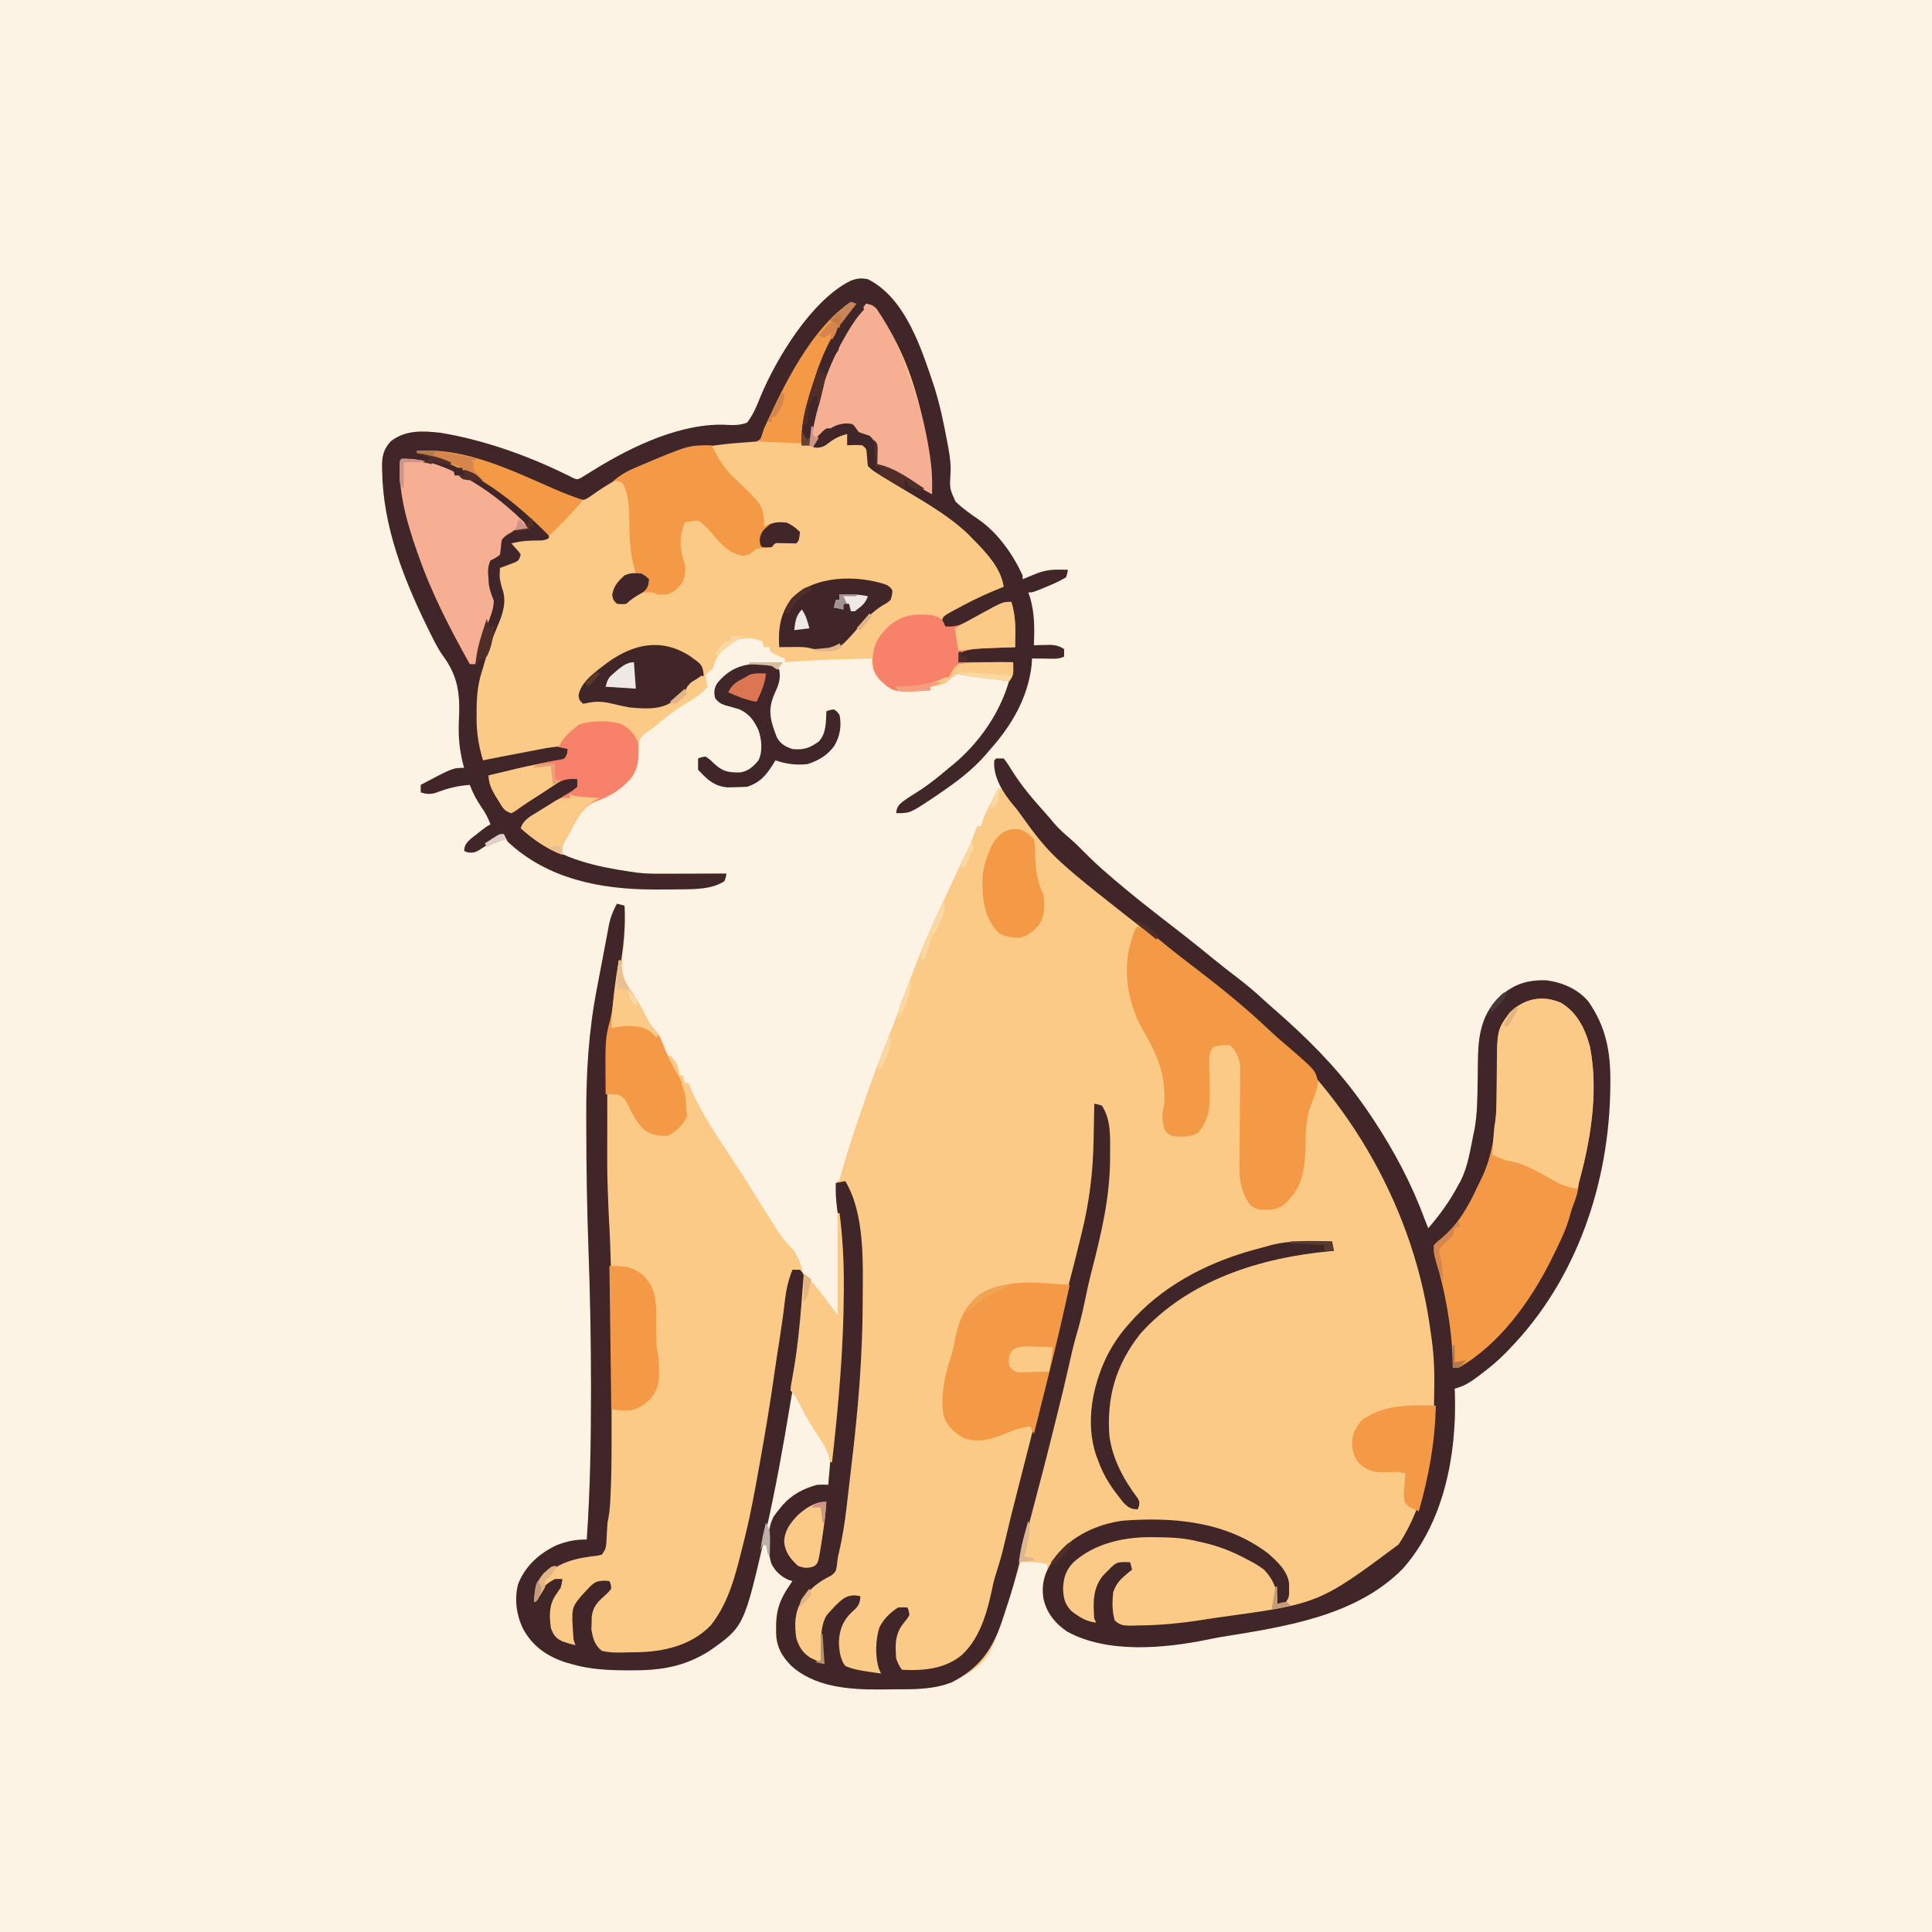 <svg version="1.1" xmlns="http://www.w3.org/2000/svg" width="1024" height="1024">
<path d="M0 0 C337.92 0 675.84 0 1024 0 C1024 337.92 1024 675.84 1024 1024 C686.08 1024 348.16 1024 0 1024 C0 686.08 0 348.16 0 0 Z " fill="#FCF3E5" transform="translate(0,0)"/>
<path d="M0 0 C1.32 0 2.64 0 4 0 C5.666 2.163 7.043 4.232 8.438 6.562 C13.454 14.525 19.302 21.442 25.589 28.421 C27.37 30.414 29.089 32.457 30.812 34.5 C33.586 37.668 36.623 40.367 39.832 43.086 C42.331 45.292 44.659 47.627 47 50 C51.178 54.216 55.472 58.167 60 62 C61.433 63.232 61.433 63.232 62.895 64.488 C72.14 72.411 81.698 79.896 91.324 87.348 C92.841 88.523 94.358 89.699 95.875 90.875 C96.634 91.464 97.393 92.052 98.175 92.658 C103.951 97.151 109.639 101.741 115.299 106.377 C119.43 109.753 123.621 113.03 127.875 116.25 C132.618 119.867 137.109 123.65 141.488 127.699 C143.573 129.609 145.684 131.476 147.816 133.332 C164.062 147.513 179.291 162.534 192 180 C192.899 181.222 192.899 181.222 193.816 182.469 C195.597 184.947 197.31 187.459 199 190 C199.532 190.8 199.532 190.8 200.076 191.616 C210.908 208.041 220.221 225.517 227 244 C227.661 245.669 228.326 247.336 229 249 C235.303 241.739 240.486 234.508 245 226 C245.389 225.299 245.779 224.597 246.18 223.875 C250.057 216.181 251.316 207.383 253 199 C253.256 197.828 253.256 197.828 253.518 196.633 C255.021 188.422 255.053 179.914 255.176 171.582 C255.188 170.865 255.2 170.148 255.212 169.41 C255.26 166.469 255.308 163.528 255.326 160.587 C255.417 147.904 256.872 136.569 266 127 C273.933 119.891 280.705 117.337 291.359 117.586 C299.85 118.552 308.527 122.262 314 129 C323.169 142.309 325.613 155.225 325.5 171.312 C325.498 172.02 325.495 172.727 325.493 173.456 C325.158 224.439 307.843 276.122 272 313 C271.472 313.553 270.943 314.106 270.399 314.677 C266.204 318.992 261.76 322.72 256.938 326.312 C256.256 326.837 255.575 327.361 254.873 327.9 C251.04 330.776 247.716 332.786 243 334 C243.046 335.226 243.093 336.452 243.141 337.715 C243.965 369.543 237.201 404.939 215.535 429.418 C190.764 454.647 152.834 460.199 119.462 465.577 C116.938 466.011 114.437 466.514 111.93 467.035 C88.812 471.729 58.904 474.474 37.562 462.73 C31.182 458.422 26.531 452.643 25 445 C24.482 439.544 24.575 435.001 27 430 C27 429.01 27 428.02 27 427 C23.717 426.153 20.679 425.944 17.309 425.969 C16.501 425.973 15.693 425.978 14.861 425.982 C14.247 425.988 13.633 425.994 13 426 C12.728 426.861 12.457 427.721 12.177 428.608 C11.142 431.88 10.101 435.151 9.057 438.421 C8.611 439.821 8.167 441.222 7.725 442.624 C-3.487 478.162 -3.487 478.162 -20 488 C-30.688 493.535 -42.112 493.373 -53.855 493.371 C-56.467 493.375 -59.076 493.411 -61.688 493.449 C-77.838 493.557 -96.51 492.212 -108.875 480.625 C-113.942 475.456 -116.488 470.408 -116.657 463.236 C-116.646 462.436 -116.636 461.637 -116.625 460.812 C-116.621 459.98 -116.617 459.148 -116.613 458.291 C-116.367 450.704 -114.248 445.339 -110 439 C-109.34 438.01 -108.68 437.02 -108 436 C-109.083 435.66 -109.083 435.66 -110.188 435.312 C-114.252 433.416 -117.039 430.851 -119.117 426.848 C-121.393 419.508 -121.614 408.885 -118 401.938 C-116.598 399.918 -116.598 399.918 -115 398 C-114.442 397.295 -113.884 396.59 -113.309 395.863 C-108.275 390.178 -102.293 387.023 -95 385 C-91.633 384.875 -91.633 384.875 -89 385 C-88.933 384.167 -88.933 384.167 -88.864 383.317 C-88.022 373.011 -87.114 362.724 -85.887 352.456 C-81.436 314.884 -79.139 275.836 -84.344 238.246 C-84.949 233.759 -85.29 229.525 -85 225 C-84.34 224.34 -83.68 223.68 -83 223 C-82.352 221.02 -81.782 219.014 -81.25 217 C-78.846 208.213 -75.943 199.619 -73 191 C-72.652 189.977 -72.305 188.953 -71.947 187.899 C-67.603 175.124 -63.127 162.483 -58 150 C-56.799 146.984 -55.616 143.962 -54.438 140.938 C-53.987 139.782 -53.987 139.782 -53.528 138.604 C-51.838 134.239 -50.226 129.858 -48.688 125.438 C-46.299 118.66 -43.662 111.987 -41 105.312 C-40.585 104.267 -40.169 103.221 -39.741 102.144 C-37.011 95.338 -34.096 88.647 -31 82 C-30.721 81.401 -30.443 80.802 -30.156 80.185 C-28.237 76.063 -26.31 71.944 -24.379 67.828 C-23.369 65.674 -22.36 63.52 -21.352 61.365 C-20.701 59.977 -20.05 58.588 -19.398 57.199 C-19.101 56.565 -18.805 55.93 -18.499 55.277 C-17.155 52.415 -15.785 49.574 -14.358 46.753 C-12.947 43.892 -11.966 41.036 -11 38 C-10.505 37.01 -10.505 37.01 -10 36 C-9.34 36 -8.68 36 -8 36 C-7.81 35.13 -7.81 35.13 -7.615 34.243 C-7.004 32.013 -6.198 30.168 -5.152 28.109 C-4.616 27.046 -4.616 27.046 -4.068 25.961 C-3.509 24.867 -3.509 24.867 -2.938 23.75 C-2.56 23.005 -2.183 22.26 -1.795 21.492 C-0.867 19.66 0.066 17.83 1 16 C1.66 16 2.32 16 3 16 C2.711 15.336 2.423 14.672 2.125 13.988 C1.754 13.105 1.382 12.222 1 11.312 C0.629 10.442 0.257 9.572 -0.125 8.676 C-1.025 5.924 -1.242 3.873 -1 1 C-0.67 0.67 -0.34 0.34 0 0 Z " fill="#FACA86" transform="translate(528,402)"/>
<path d="M0 0 C20.009 9.987 28.496 37.105 35.105 56.859 C38.155 66.404 40.167 76.16 42 86 C42.352 87.849 42.352 87.849 42.711 89.734 C43.491 94.277 44.076 98.497 43.773 103.102 C43.299 110.947 43.299 110.947 46.464 117.879 C50.311 121.593 54.657 124.612 59.059 127.629 C69.028 134.671 76.993 145.994 82 157 C82 157.66 82 158.32 82 159 C82.675 158.723 83.351 158.446 84.047 158.16 C84.939 157.798 85.831 157.436 86.75 157.062 C88.073 156.523 88.073 156.523 89.422 155.973 C93.533 154.422 96.846 153.88 101.25 153.938 C102.142 153.947 103.034 153.956 103.953 153.965 C104.966 153.982 104.966 153.982 106 154 C105.715 155.875 105.715 155.875 105 158 C102.323 159.558 99.835 160.802 97 162 C96.114 162.376 95.229 162.753 94.316 163.141 C87.379 166 87.379 166 85 166 C85.217 166.597 85.433 167.194 85.656 167.809 C88.472 176.582 88.288 184.902 88 194 C88.82 193.977 89.64 193.954 90.484 193.93 C91.562 193.912 92.64 193.894 93.75 193.875 C94.817 193.852 95.885 193.829 96.984 193.805 C99.925 193.995 101.524 194.473 104 196 C104 197.32 104 198.64 104 200 C100.935 201.533 97.732 201.103 94.375 201.062 C93.669 201.058 92.962 201.053 92.234 201.049 C90.49 201.037 88.745 201.019 87 201 C86.918 202.217 86.835 203.434 86.75 204.688 C84.749 221.786 76.279 236.369 65 249 C63.902 250.296 63.902 250.296 62.781 251.617 C55.22 260.376 46.465 266.796 36.938 273.25 C36.194 273.758 35.45 274.265 34.684 274.789 C22.348 283 22.348 283 15 283 C15.323 279.988 15.901 279.086 18.23 277.059 C20.798 275.15 23.389 273.466 26.125 271.812 C32.175 268.004 37.574 263.642 43 259 C43.811 258.348 44.622 257.695 45.457 257.023 C58.884 245.787 70.99 229.286 75 212 C73.721 212.062 72.442 212.124 71.125 212.188 C67.474 212.229 64.105 211.878 60.539 211.156 C59.751 211 58.964 210.844 58.152 210.683 C56.57 210.357 54.993 210.005 53.422 209.628 C49.214 208.688 49.214 208.688 45.273 209.995 C43.802 211.278 42.398 212.638 41 214 C38.306 215.068 35.871 215.455 33 216 C33 216.66 33 217.32 33 218 C13.689 218.998 13.689 218.998 7 213 C3.181 209.018 1.887 206.543 2 201 C-2.301 201.12 -6.602 201.245 -10.903 201.372 C-12.359 201.415 -13.816 201.457 -15.272 201.497 C-24.873 201.766 -34.423 202.228 -44 203 C-44 202.34 -44 201.68 -44 201 C-44.763 200.711 -45.526 200.423 -46.312 200.125 C-49 199 -49 199 -52 197 C-52 196.34 -52 195.68 -52 195 C-52.99 195 -53.98 195 -55 195 C-55.33 194.01 -55.66 193.02 -56 192 C-60.251 190.048 -64.077 189.757 -68.562 190.938 C-73.874 193.742 -79.03 197.526 -81.25 203.188 C-81.621 204.58 -81.621 204.58 -82 206 C-82.722 206.66 -83.444 207.32 -84.188 208 C-84.786 208.66 -85.384 209.32 -86 210 C-85.835 210.99 -85.67 211.98 -85.5 213 C-85.335 213.99 -85.17 214.98 -85 216 C-87.907 219.592 -91.666 221.81 -95.562 224.188 C-101.245 227.745 -106.492 231.581 -111.582 235.965 C-114 238 -114 238 -116.199 239.441 C-118.276 240.853 -119.612 241.899 -121 244 C-121.557 247.293 -121.69 250.476 -121.789 253.812 C-122.222 260.357 -125.041 264.365 -129.75 268.75 C-134.282 272.455 -139.081 275.027 -144.625 276.875 C-151.316 280.045 -154.354 286.002 -157.605 292.316 C-159 295 -159 295 -160.664 297.633 C-162.326 300.577 -162.232 302.673 -162 306 C-161.13 306.126 -160.26 306.253 -159.363 306.383 C-156.156 306.971 -153.273 307.832 -150.188 308.875 C-142.27 311.372 -134.205 312.82 -126 314 C-124.807 314.176 -123.613 314.351 -122.384 314.532 C-117.523 315.13 -112.704 315.126 -107.812 315.098 C-106.869 315.096 -105.926 315.095 -104.955 315.093 C-101.97 315.088 -98.985 315.075 -96 315.062 C-93.965 315.057 -91.93 315.053 -89.895 315.049 C-84.93 315.038 -79.965 315.021 -75 315 C-75.25 316.875 -75.25 316.875 -76 319 C-82.573 323.382 -91.939 323.319 -99.574 323.371 C-100.453 323.382 -101.331 323.393 -102.237 323.405 C-105.054 323.432 -107.87 323.438 -110.688 323.438 C-111.649 323.438 -112.61 323.439 -113.601 323.44 C-141.526 323.384 -169.86 317.955 -191 298 C-191.696 296.682 -192.368 295.35 -193 294 C-194.097 294.733 -195.194 295.467 -196.324 296.223 C-197.778 297.17 -199.233 298.117 -200.688 299.062 C-201.409 299.548 -202.13 300.033 -202.873 300.533 C-208.324 304.043 -208.324 304.043 -212.02 303.809 C-213 303.408 -213 303.408 -214 303 C-213.703 299.831 -212.92 298.924 -210.566 296.676 C-209.575 295.896 -208.584 295.116 -207.562 294.312 C-206.574 293.525 -205.585 292.737 -204.566 291.926 C-202 290 -202 290 -200 289 C-201.28 285.508 -202.789 282.654 -204.938 279.625 C-207.516 275.861 -209.371 272.254 -211 268 C-217.59 268.439 -223.034 269.891 -229.203 272.258 C-232.246 273.065 -234.007 272.863 -237 272 C-237 270.68 -237 269.36 -237 268 C-219.996 259 -219.996 259 -214 259 C-214.222 258.167 -214.443 257.334 -214.672 256.476 C-216.601 248.544 -217.154 241.782 -216.753 233.611 C-216.081 219.778 -217.125 210.393 -225.537 199.114 C-228.321 195.091 -230.408 190.695 -232.562 186.312 C-233.021 185.384 -233.48 184.456 -233.953 183.5 C-246.42 157.93 -256.963 130.546 -257.438 101.812 C-257.471 100.484 -257.471 100.484 -257.506 99.128 C-257.485 93.604 -256.755 90.329 -253 86 C-245.083 79.786 -236.027 80.327 -226.5 81.391 C-203.945 85.118 -180.933 93.236 -160.43 103.256 C-159.64 103.641 -158.849 104.025 -158.035 104.422 C-157.349 104.773 -156.664 105.125 -155.957 105.487 C-153.96 106.213 -153.96 106.213 -151.94 105.216 C-151.3 104.815 -150.66 104.414 -150 104 C-148.986 103.379 -147.971 102.757 -146.926 102.117 C-146.35 101.759 -145.773 101.4 -145.18 101.03 C-125.151 88.638 -98.437 75.776 -74.348 77.219 C-70.438 77.386 -67.685 77.353 -64 76 C-60.732 71.702 -58.862 67.139 -56.89 62.143 C-48.386 41.673 -29.536 10.779 -9.082 0.785 C-5.682 -0.497 -3.588 -0.705 0 0 Z " fill="#FACA86" transform="translate(460,148)"/>
<path d="M0 0 C1.32 0.33 2.64 0.66 4 1 C4.027 3.833 4.047 6.667 4.062 9.5 C4.071 10.291 4.079 11.083 4.088 11.898 C4.109 17.036 3.712 21.913 3 27 C2.04 35.431 3.099 40.33 8.055 47.262 C10.595 50.837 12.586 54.625 14.641 58.492 C17.094 63.288 17.094 63.288 20.5 67.375 C23.288 70.396 24.661 74.392 25.5 78.375 C25.665 78.911 25.83 79.447 26 80 C27.485 80.495 27.485 80.495 29 81 C31.869 84.689 33 86.244 33 91 C33.66 91 34.32 91 35 91 C35.33 92.32 35.66 93.64 36 95 C36.66 95 37.32 95 38 95 C38.259 95.697 38.518 96.395 38.785 97.113 C45.241 112.453 55.629 126.883 64.66 140.819 C67.447 145.121 70.169 149.46 72.875 153.812 C74.58 156.544 76.288 159.273 78 162 C78.709 163.131 78.709 163.131 79.433 164.284 C80.885 166.59 82.348 168.89 83.812 171.188 C84.256 171.894 84.7 172.601 85.158 173.329 C87.762 177.391 90.573 180.579 94 184 C105.558 202.892 97.52 233.04 93.791 253.598 C93.02 257.852 92.31 262.116 91.609 266.383 C88.025 288.015 84.146 309.61 79.312 331 C79.04 332.213 78.767 333.426 78.485 334.677 C67.298 383.194 67.298 383.194 48.75 396.188 C35.327 404.537 22.955 406.381 7.312 406.312 C6.32 406.31 6.32 406.31 5.308 406.307 C-4.807 406.26 -14.257 405.821 -24 403 C-25.151 402.671 -26.302 402.343 -27.488 402.004 C-37.477 398.674 -45.16 393.158 -50.062 383.688 C-53.387 376.34 -54.4 368.405 -52.352 360.496 C-48.412 350.816 -41.307 344.452 -32 340 C-26.497 337.852 -21.91 336.942 -16 337 C-14.162 310.639 -13.75 284.289 -13.75 257.875 C-13.75 257.046 -13.75 256.217 -13.75 255.363 C-13.76 230.767 -14.246 206.224 -15.14 181.644 C-15.893 160.783 -16.227 139.949 -16.247 119.076 C-16.25 116.852 -16.257 114.629 -16.265 112.406 C-16.339 89.46 -14.994 67.474 -10.625 44.938 C-10.31 43.278 -9.995 41.619 -9.681 39.959 C-9.07 36.742 -8.453 33.527 -7.831 30.312 C-7.123 26.65 -6.436 22.984 -5.758 19.316 C-5.423 17.544 -5.087 15.772 -4.75 14 C-4.542 12.865 -4.542 12.865 -4.331 11.707 C-3.485 7.398 -2.134 3.836 0 0 Z " fill="#FACA86" transform="translate(327,479)"/>
<path d="M0 0 C1.32 0 2.64 0 4 0 C5.666 2.163 7.043 4.232 8.438 6.562 C13.454 14.525 19.302 21.442 25.589 28.421 C27.37 30.414 29.089 32.457 30.812 34.5 C33.586 37.668 36.623 40.367 39.832 43.086 C42.331 45.292 44.659 47.627 47 50 C51.178 54.216 55.472 58.167 60 62 C60.955 62.821 61.91 63.642 62.895 64.488 C72.14 72.411 81.698 79.896 91.324 87.348 C92.841 88.523 94.358 89.699 95.875 90.875 C96.634 91.464 97.393 92.052 98.175 92.658 C103.951 97.151 109.639 101.741 115.299 106.377 C119.43 109.753 123.621 113.03 127.875 116.25 C132.618 119.867 137.109 123.65 141.488 127.699 C143.573 129.609 145.684 131.476 147.816 133.332 C164.062 147.513 179.291 162.534 192 180 C192.599 180.815 193.199 181.629 193.816 182.469 C195.597 184.947 197.31 187.459 199 190 C199.532 190.8 199.532 190.8 200.076 191.616 C210.908 208.041 220.221 225.517 227 244 C227.661 245.669 228.326 247.336 229 249 C235.303 241.739 240.486 234.508 245 226 C245.389 225.299 245.779 224.597 246.18 223.875 C250.057 216.181 251.316 207.383 253 199 C253.256 197.828 253.256 197.828 253.518 196.633 C255.021 188.422 255.053 179.914 255.176 171.582 C255.188 170.865 255.2 170.148 255.212 169.41 C255.26 166.469 255.308 163.528 255.326 160.587 C255.417 147.904 256.872 136.569 266 127 C273.933 119.891 280.705 117.337 291.359 117.586 C299.85 118.552 308.527 122.262 314 129 C323.169 142.309 325.613 155.225 325.5 171.312 C325.498 172.02 325.495 172.727 325.493 173.456 C325.158 224.439 307.843 276.122 272 313 C271.472 313.553 270.943 314.106 270.399 314.677 C266.204 318.992 261.76 322.72 256.938 326.312 C256.256 326.837 255.575 327.361 254.873 327.9 C251.04 330.776 247.716 332.786 243 334 C243.046 335.226 243.093 336.452 243.141 337.715 C243.965 369.543 237.201 404.939 215.535 429.418 C190.764 454.647 152.834 460.199 119.462 465.577 C116.938 466.011 114.437 466.514 111.93 467.035 C88.812 471.729 58.904 474.474 37.562 462.73 C31.148 458.399 26.59 452.653 25 445 C23.69 436.051 26.575 429.825 31.691 422.617 C40.346 411.957 53.534 405.832 67 404 C93.982 401.965 121.618 404.353 143.949 421.207 C148.879 425.517 154.533 430.653 155.266 437.473 C155.258 438.755 155.258 438.755 155.25 440.062 C155.258 441.348 155.258 441.348 155.266 442.66 C155 445 155 445 153 448 C151.68 448 150.36 448 149 448 C148.959 446.701 148.918 445.401 148.875 444.062 C148.193 438.278 145.944 434.25 142 430 C138.863 427.554 135.556 425.766 132 424 C130.973 423.474 129.945 422.948 128.887 422.406 C121.734 418.911 114.792 416.571 107 415 C105.691 414.693 105.691 414.693 104.355 414.379 C97.547 412.966 90.803 412.793 83.875 412.75 C82.957 412.741 82.038 412.731 81.092 412.722 C66.783 412.787 51.89 416.304 41 426 C36.871 430.315 35.68 434.184 35.438 440.125 C35.686 445.197 36.351 448.26 40 452 C44.017 455.069 47.862 457.518 53 458 C52.67 457.34 52.34 456.68 52 456 C51.367 447.409 51.104 439.541 56.91 432.773 C63.474 426.031 63.474 426.031 68.125 425.938 C69.074 425.958 70.023 425.979 71 426 C71.33 427.32 71.66 428.64 72 430 C71.294 430.545 71.294 430.545 70.574 431.102 C66.555 434.347 63.593 436.94 62 442 C61.503 447.146 61.378 451.845 62.82 456.84 C65.981 459.972 68.65 459.594 72.98 459.593 C74.599 459.547 74.599 459.547 76.25 459.5 C77.377 459.481 78.504 459.462 79.665 459.442 C90.93 459.15 101.888 457.792 113 456 C114.332 455.793 115.664 455.587 116.996 455.382 C171.086 448.014 171.086 448.014 213.281 416.613 C229.5 391.953 231.995 363.332 232.174 334.487 C232.187 332.501 232.207 330.515 232.227 328.529 C232.235 319.494 231.395 310.92 230 302 C229.885 301.208 229.77 300.416 229.651 299.599 C220.105 235 184.01 173.961 132.359 133.859 C129.833 131.868 127.488 129.745 125.125 127.562 C119.96 122.867 114.466 118.66 108.906 114.451 C105.27 111.683 101.668 108.87 98.062 106.062 C97.296 105.466 96.53 104.869 95.74 104.254 C93.493 102.504 91.246 100.752 89 99 C88.014 98.231 88.014 98.231 87.008 97.446 C29.43 52.501 29.43 52.501 12.441 28.992 C10.994 26.939 10.994 26.939 9.215 24.883 C3.709 18.314 -1.775 9.915 -1 1 C-0.67 0.67 -0.34 0.34 0 0 Z " fill="#402628" transform="translate(528,402)"/>
<path d="M0 0 C20.009 9.987 28.496 37.105 35.105 56.859 C38.155 66.404 40.167 76.16 42 86 C42.352 87.849 42.352 87.849 42.711 89.734 C43.491 94.277 44.076 98.497 43.773 103.102 C43.299 110.947 43.299 110.947 46.464 117.879 C50.311 121.593 54.657 124.612 59.059 127.629 C69.028 134.671 76.993 145.994 82 157 C82 157.66 82 158.32 82 159 C82.675 158.723 83.351 158.446 84.047 158.16 C84.939 157.798 85.831 157.436 86.75 157.062 C88.073 156.523 88.073 156.523 89.422 155.973 C93.533 154.422 96.846 153.88 101.25 153.938 C102.142 153.947 103.034 153.956 103.953 153.965 C104.966 153.982 104.966 153.982 106 154 C105.715 155.875 105.715 155.875 105 158 C102.323 159.558 99.835 160.802 97 162 C96.114 162.376 95.229 162.753 94.316 163.141 C87.379 166 87.379 166 85 166 C85.217 166.597 85.433 167.194 85.656 167.809 C88.472 176.582 88.288 184.902 88 194 C88.82 193.977 89.64 193.954 90.484 193.93 C91.562 193.912 92.64 193.894 93.75 193.875 C94.817 193.852 95.885 193.829 96.984 193.805 C99.925 193.995 101.524 194.473 104 196 C104 197.32 104 198.64 104 200 C100.935 201.533 97.732 201.103 94.375 201.062 C93.669 201.058 92.962 201.053 92.234 201.049 C90.49 201.037 88.745 201.019 87 201 C86.918 202.217 86.835 203.434 86.75 204.688 C84.749 221.786 76.279 236.369 65 249 C63.902 250.296 63.902 250.296 62.781 251.617 C55.22 260.376 46.465 266.796 36.938 273.25 C36.194 273.758 35.45 274.265 34.684 274.789 C22.348 283 22.348 283 15 283 C15.323 279.988 15.901 279.086 18.23 277.059 C20.798 275.15 23.389 273.466 26.125 271.812 C32.175 268.004 37.574 263.642 43 259 C43.811 258.348 44.622 257.695 45.457 257.023 C61.53 243.573 74.02 223.863 77 203 C67.43 203 57.86 203 48 203 C48 198 48 198 50 196 C53.536 195.04 56.869 194.882 60.52 194.902 C61.541 194.906 62.563 194.909 63.615 194.912 C64.67 194.92 65.725 194.929 66.812 194.938 C67.887 194.942 68.961 194.947 70.068 194.951 C72.712 194.963 75.356 194.979 78 195 C77.352 182.968 77.352 182.968 76 171 C68.148 173.705 60.989 177.574 53.778 181.646 C46.107 185.846 46.107 185.846 41 185 C40.34 184.34 39.68 183.68 39 183 C39.154 181.023 39.154 181.023 40 179 C41.544 177.723 41.544 177.723 43.543 176.633 C44.281 176.225 45.019 175.817 45.78 175.396 C46.574 174.977 47.369 174.557 48.188 174.125 C48.992 173.689 49.797 173.253 50.626 172.803 C57.577 169.094 64.675 165.897 72 163 C70.515 152.664 62.054 144.174 55 137 C54.359 136.346 53.719 135.693 53.059 135.02 C41.706 124.244 27.29 116.48 13.969 108.422 C2.411 101.411 2.411 101.411 0 99 C-0.282 96.713 -0.448 94.426 -0.621 92.129 C-0.828 89.791 -0.828 89.791 -3 88 C-5.688 87.73 -8.291 87.913 -11 88 C-11 86.02 -11 84.04 -11 82 C-14.75 83.006 -17.521 84.271 -20.562 86.625 C-22.994 88.468 -23.8 88.979 -26.938 89.312 C-27.618 89.209 -28.299 89.106 -29 89 C-28.448 85.263 -27.039 83.776 -24.188 81.375 C-23.5 80.785 -22.813 80.194 -22.105 79.586 C-17.256 75.933 -13.982 75.525 -8 76 C-6 77.375 -6 77.375 -5 79 C-5 79.66 -5 80.32 -5 81 C-3.639 81.093 -3.639 81.093 -2.25 81.188 C1 82 1 82 3.375 83.875 C5.783 88.505 5.323 92.881 5 98 C5.799 98.217 5.799 98.217 6.615 98.439 C13.136 100.389 18.402 103.459 24.062 107.188 C24.928 107.746 25.794 108.305 26.686 108.881 C28.796 110.245 30.901 111.618 33 113 C33.471 82.149 23.481 39.095 3 15 C0.896 13.684 0.896 13.684 -1 13 C-1.371 13.835 -1.371 13.835 -1.75 14.688 C-3 17 -3 17 -4.75 19.125 C-19.173 37.554 -28.873 64.549 -30 88 C-31.65 88 -33.3 88 -35 88 C-35.779 75.271 -31.593 63.189 -27.688 51.25 C-27.321 50.114 -26.954 48.978 -26.576 47.807 C-23.243 37.887 -18.601 29.088 -12.75 20.438 C-12.085 19.446 -11.42 18.455 -10.734 17.434 C-9 15 -9 15 -7 13 C-22.344 17.185 -34.167 42.566 -41.641 55.527 C-46.205 63.592 -50.504 71.772 -54.489 80.139 C-56.789 84.895 -56.789 84.895 -59 86 C-60.48 86.162 -61.966 86.274 -63.453 86.359 C-73.744 87.043 -83.744 88.077 -93.812 90.375 C-94.687 90.572 -95.562 90.769 -96.464 90.972 C-102.564 92.438 -108.231 94.553 -114 97 C-114.736 97.3 -115.473 97.6 -116.231 97.909 C-127.399 102.47 -137.194 107.994 -147 115 C-150 117 -150 117 -153.102 116.875 C-157.857 115.808 -161.955 114.016 -166.375 112 C-178.362 106.699 -190.607 102.252 -203 98 C-203.718 97.753 -204.435 97.507 -205.174 97.253 C-214.998 93.925 -224.597 91.845 -235 92 C-233.511 92.528 -233.511 92.528 -231.992 93.066 C-213.609 99.694 -197.775 108.355 -183.461 121.766 C-179.857 125.038 -176.008 127.988 -172.152 130.957 C-169.958 133.04 -169.214 134.013 -169 137 C-170.956 138.956 -174.627 138.364 -177.312 138.5 C-183.228 138.761 -183.228 138.761 -189 140 C-188.154 140.928 -187.309 141.856 -186.438 142.812 C-184.996 144.395 -184.996 144.395 -184 146 C-185 149 -185 149 -187.285 150.168 C-188.202 150.504 -189.118 150.841 -190.062 151.188 C-190.982 151.532 -191.901 151.876 -192.848 152.23 C-193.558 152.484 -194.268 152.738 -195 153 C-195.292 158.354 -195.292 158.354 -194 163.438 C-191.245 170.497 -193.368 177.115 -196.25 183.75 C-196.899 185.328 -197.545 186.907 -198.188 188.488 C-198.501 189.255 -198.814 190.021 -199.137 190.811 C-201.091 195.767 -202.562 200.875 -204 206 C-204.252 206.782 -204.503 207.564 -204.762 208.37 C-206.983 215.651 -207.455 222.352 -207.375 229.938 C-207.387 231.027 -207.398 232.117 -207.41 233.24 C-207.383 240.876 -206.171 247.687 -204 255 C-203.438 254.886 -202.875 254.772 -202.296 254.655 C-194.957 253.177 -187.607 251.761 -180.25 250.375 C-179.058 250.146 -177.865 249.916 -176.637 249.68 C-175.483 249.463 -174.329 249.247 -173.141 249.023 C-171.586 248.728 -171.586 248.728 -170.001 248.427 C-162.33 247.335 -162.33 247.335 -159 249 C-159.312 251.375 -159.312 251.375 -160 254 C-163.051 256.034 -164.24 256.34 -167.75 256.812 C-175.3 257.958 -182.717 259.647 -190.165 261.323 C-191.133 261.539 -192.101 261.755 -193.098 261.977 C-193.969 262.173 -194.841 262.37 -195.739 262.573 C-198 263 -198 263 -201 263 C-198.314 269.961 -195.66 276.142 -191 282 C-187.605 280.728 -184.621 279.269 -181.566 277.32 C-180.752 276.803 -179.938 276.286 -179.1 275.754 C-178.262 275.216 -177.425 274.679 -176.562 274.125 C-175.729 273.595 -174.896 273.065 -174.037 272.52 C-170.526 270.282 -167.044 268.037 -163.645 265.633 C-160.274 263.552 -157.887 263.689 -154 264 C-153.67 265.65 -153.34 267.3 -153 269 C-155.207 270.481 -157.416 271.96 -159.625 273.438 C-160.295 273.886 -160.965 274.335 -161.655 274.797 C-165.094 277.092 -168.545 279.359 -172.043 281.562 C-172.677 281.963 -173.311 282.363 -173.964 282.776 C-175.175 283.537 -176.389 284.293 -177.606 285.043 C-180.494 286.86 -182.071 288.107 -184 291 C-183.423 291.263 -182.845 291.526 -182.25 291.797 C-179.882 293.063 -178.053 294.523 -176 296.25 C-161.62 307.52 -143.689 311.403 -126 314 C-124.809 314.175 -123.618 314.35 -122.391 314.53 C-117.528 315.13 -112.706 315.126 -107.812 315.098 C-106.869 315.096 -105.926 315.095 -104.955 315.093 C-101.97 315.088 -98.985 315.075 -96 315.062 C-93.965 315.057 -91.93 315.053 -89.895 315.049 C-84.93 315.038 -79.965 315.021 -75 315 C-75.25 316.875 -75.25 316.875 -76 319 C-82.573 323.382 -91.939 323.319 -99.574 323.371 C-100.453 323.382 -101.331 323.393 -102.237 323.405 C-105.054 323.432 -107.87 323.438 -110.688 323.438 C-111.649 323.438 -112.61 323.439 -113.601 323.44 C-141.526 323.384 -169.86 317.955 -191 298 C-191.696 296.682 -192.368 295.35 -193 294 C-194.097 294.733 -195.194 295.467 -196.324 296.223 C-197.778 297.17 -199.233 298.117 -200.688 299.062 C-201.409 299.548 -202.13 300.033 -202.873 300.533 C-208.324 304.043 -208.324 304.043 -212.02 303.809 C-213 303.408 -213 303.408 -214 303 C-213.703 299.831 -212.92 298.924 -210.566 296.676 C-209.575 295.896 -208.584 295.116 -207.562 294.312 C-206.574 293.525 -205.585 292.737 -204.566 291.926 C-202 290 -202 290 -200 289 C-201.28 285.508 -202.789 282.654 -204.938 279.625 C-207.516 275.861 -209.371 272.254 -211 268 C-217.59 268.439 -223.034 269.891 -229.203 272.258 C-232.246 273.065 -234.007 272.863 -237 272 C-237 270.68 -237 269.36 -237 268 C-219.996 259 -219.996 259 -214 259 C-214.222 258.167 -214.443 257.334 -214.672 256.476 C-216.601 248.544 -217.154 241.782 -216.753 233.611 C-216.081 219.778 -217.125 210.393 -225.537 199.114 C-228.321 195.091 -230.408 190.695 -232.562 186.312 C-233.021 185.384 -233.48 184.456 -233.953 183.5 C-246.42 157.93 -256.963 130.546 -257.438 101.812 C-257.471 100.484 -257.471 100.484 -257.506 99.128 C-257.485 93.604 -256.755 90.329 -253 86 C-245.083 79.786 -236.027 80.327 -226.5 81.391 C-203.945 85.118 -180.933 93.236 -160.43 103.256 C-159.64 103.641 -158.849 104.025 -158.035 104.422 C-157.349 104.773 -156.664 105.125 -155.957 105.487 C-153.96 106.213 -153.96 106.213 -151.94 105.216 C-151.3 104.815 -150.66 104.414 -150 104 C-148.986 103.379 -147.971 102.757 -146.926 102.117 C-146.35 101.759 -145.773 101.4 -145.18 101.03 C-125.151 88.638 -98.437 75.776 -74.348 77.219 C-70.438 77.386 -67.685 77.353 -64 76 C-60.732 71.702 -58.862 67.139 -56.89 62.143 C-48.386 41.673 -29.536 10.779 -9.082 0.785 C-5.682 -0.497 -3.588 -0.705 0 0 Z " fill="#402628" transform="translate(460,148)"/>
<path d="M0 0 C8.627 5.176 12.861 14.03 15.312 23.438 C19.626 45.863 15.971 70.061 10.191 91.895 C9.469 94.617 9.469 94.617 9.062 98.188 C8.551 101.509 7.61 104.197 6.367 107.297 C5.536 109.509 4.925 111.718 4.312 114 C2.2 121.157 -1.128 127.775 -4.438 134.438 C-4.748 135.069 -5.059 135.7 -5.38 136.351 C-16.202 158.119 -32.913 181.31 -54.438 193.438 C-55.428 193.438 -56.418 193.438 -57.438 193.438 C-57.452 192.379 -57.466 191.321 -57.48 190.23 C-57.976 171.585 -61.45 153.033 -66.738 135.16 C-67.438 132.438 -67.438 132.438 -67.438 128.438 C-65.969 126.867 -65.969 126.867 -63.938 125.312 C-54.594 117.499 -49.326 108.078 -44.27 97.216 C-43.586 95.756 -42.873 94.309 -42.152 92.867 C-33.795 75.644 -34.098 55.294 -34.057 36.588 C-33.974 14.183 -33.974 14.183 -27.125 5 C-19.538 -2.235 -9.973 -4.43 0 0 Z " fill="#F49945" transform="translate(827.438,531.562)"/>
<path d="M0 0 C1.875 0.312 1.875 0.312 4 1 C9.063 8.594 8.388 18.269 8.375 27.062 C8.374 27.721 8.373 28.379 8.372 29.058 C8.283 49.547 3.781 68.649 -1.332 88.402 C-2.779 94.032 -4.043 99.677 -5.188 105.375 C-6.472 111.745 -8.075 117.921 -9.934 124.152 C-11.285 129.027 -12.398 133.94 -13.5 138.875 C-15.35 147.153 -17.303 155.387 -19.396 163.607 C-20.103 166.408 -20.796 169.212 -21.488 172.016 C-25.351 187.629 -29.396 203.188 -33.539 218.729 C-35.435 225.843 -37.315 232.954 -38.938 240.137 C-41.2 249.971 -44.01 259.593 -47.233 269.155 C-47.858 271.012 -48.47 272.873 -49.082 274.735 C-54.379 290.114 -61.28 299.333 -75.645 306.703 C-85.472 310.501 -95.461 310.373 -105.855 310.371 C-108.467 310.375 -111.076 310.411 -113.688 310.449 C-129.838 310.557 -148.51 309.212 -160.875 297.625 C-165.942 292.456 -168.488 287.408 -168.657 280.236 C-168.646 279.436 -168.636 278.637 -168.625 277.812 C-168.621 276.98 -168.617 276.148 -168.613 275.291 C-168.367 267.704 -166.248 262.339 -162 256 C-161.34 255.01 -160.68 254.02 -160 253 C-161.083 252.66 -161.083 252.66 -162.188 252.312 C-166.252 250.416 -169.039 247.851 -171.117 243.848 C-173.393 236.508 -173.614 225.885 -170 218.938 C-168.598 216.918 -168.598 216.918 -167 215 C-166.442 214.295 -165.884 213.59 -165.309 212.863 C-160.275 207.178 -154.293 204.023 -147 202 C-143.633 201.875 -143.633 201.875 -141 202 C-140.955 201.445 -140.91 200.889 -140.864 200.317 C-140.022 190.011 -139.114 179.724 -137.887 169.456 C-133.436 131.884 -131.139 92.836 -136.344 55.246 C-136.961 50.776 -137.129 46.508 -137 42 C-134.525 41.505 -134.525 41.505 -132 41 C-121.674 58.092 -122.631 83.682 -122.75 103.062 C-122.753 103.971 -122.756 104.879 -122.759 105.815 C-122.871 133.917 -125.12 161.611 -128.463 189.497 C-128.917 193.281 -129.353 197.066 -129.784 200.852 C-130.123 203.821 -130.469 206.788 -130.816 209.756 C-130.977 211.137 -131.136 212.519 -131.293 213.901 C-132.215 221.982 -133.487 229.859 -135.314 237.786 C-136.068 241.077 -136.068 241.077 -136.447 244.783 C-137 248 -137 248 -139.293 249.969 C-140.248 250.474 -141.203 250.979 -142.188 251.5 C-147.236 254.436 -150.727 257.169 -154 262 C-154.617 262.872 -154.617 262.872 -155.246 263.762 C-158.885 269.767 -158.927 276.174 -158 283 C-156.593 287.816 -154.682 290.909 -150.441 293.66 C-147.995 294.906 -145.56 296.011 -143 297 C-143.159 296.419 -143.319 295.838 -143.483 295.239 C-145.096 288.256 -145.75 277.743 -142 271.375 C-140.617 269.648 -140.617 269.648 -139 268 C-138.384 267.332 -137.768 266.665 -137.133 265.977 C-133.974 262.866 -131.584 260.572 -127 260.562 C-126.01 260.707 -125.02 260.851 -124 261 C-124.085 263.817 -124.571 265.546 -126.52 267.609 C-127.132 268.171 -127.744 268.733 -128.375 269.312 C-133.316 274.01 -135.084 278.726 -135.375 285.5 C-135.196 289.81 -134.673 294.495 -132 298 C-127.822 299.791 -123.607 300.485 -119.125 301.125 C-117.973 301.293 -116.82 301.46 -115.633 301.633 C-114.764 301.754 -113.895 301.875 -113 302 C-113.324 301.326 -113.647 300.652 -113.98 299.957 C-116.269 293.319 -116.064 284.066 -113.812 277.375 C-111.293 272.684 -108.395 269.93 -104 267 C-101.312 266.875 -101.312 266.875 -99 267 C-98.32 268.746 -98.32 268.746 -98 271 C-99.18 273.035 -99.18 273.035 -100.875 275.062 C-105.717 280.929 -105.585 286.595 -105 294 C-104.248 296.375 -103.391 297.913 -102 300 C-90.772 300.662 -78.908 299.604 -70 292 C-59.84 282.419 -56.291 267.592 -53.555 254.344 C-52.884 251.511 -52.01 248.773 -51.125 246 C-49.684 241.407 -48.455 236.831 -47.395 232.137 C-45.413 223.544 -43.246 215.001 -41.066 206.457 C-40.886 205.751 -40.706 205.045 -40.521 204.317 C-38.824 197.661 -37.124 191.006 -35.421 184.351 C-34.3 179.971 -33.182 175.589 -32.066 171.207 C-31.886 170.499 -31.706 169.791 -31.52 169.061 C-29.064 159.401 -26.71 149.724 -24.605 139.979 C-23.518 135 -22.2 130.147 -20.681 125.281 C-19.603 121.669 -18.832 118.001 -18.062 114.312 C-16.786 108.204 -15.269 102.188 -13.642 96.163 C-11.642 88.726 -9.791 81.255 -7.963 73.774 C-7.57 72.171 -7.174 70.567 -6.776 68.965 C-2.62 52.23 -0.67 36.425 -0.375 19.188 C-0.337 17.32 -0.298 15.452 -0.258 13.584 C-0.163 9.056 -0.078 4.528 0 0 Z " fill="#402628" transform="translate(580,585)"/>
<path d="M0 0 C1.32 0.33 2.64 0.66 4 1 C4.93 16.244 2.257 30.629 -0.419 45.597 C-1.369 51.164 -2.033 56.747 -2.641 62.359 C-3 65 -3 65 -4 67 C-5.107 77.334 -5.15 87.728 -5.133 98.109 C-5.133 99.612 -5.134 101.114 -5.136 102.617 C-5.137 105.743 -5.135 108.869 -5.13 111.995 C-5.125 115.943 -5.128 119.891 -5.134 123.838 C-5.202 143.682 -5.202 143.682 -4.422 163.505 C-2.639 192.536 -2.838 221.692 -2.87 250.763 C-2.875 256.111 -2.872 261.458 -2.866 266.806 C-2.862 271.014 -2.864 275.221 -2.866 279.429 C-2.867 281.4 -2.866 283.372 -2.864 285.343 C-2.855 295.086 -2.954 304.803 -3.446 314.535 C-3.485 315.316 -3.523 316.098 -3.563 316.903 C-3.778 320.69 -4.186 324.298 -5 328 C-5.258 331.605 -5.442 335.21 -5.621 338.82 C-6 342 -6 342 -8 345 C-10.723 345.625 -10.723 345.625 -14.062 346 C-25.057 347.48 -33.461 350.414 -41 359 C-42.813 362.454 -43.222 365.121 -43 369 C-42.464 367.928 -41.928 366.855 -41.375 365.75 C-39.227 361.995 -36.88 360.021 -33 358 C-31.68 358 -30.36 358 -29 358 C-29.34 361.631 -30.433 363.661 -32.562 366.5 C-36.135 371.963 -35.853 377.702 -35 384 C-33.49 387.809 -32.47 389.342 -28.73 391.016 C-26.501 391.788 -24.291 392.442 -22 393 C-22.33 392.01 -22.66 391.02 -23 390 C-24.205 373.343 -24.205 373.343 -19 367 C-11.803 359.12 -11.803 359.12 -6.711 358.781 C-5.816 358.853 -4.922 358.926 -4 359 C-3.262 360.75 -3.262 360.75 -3 363 C-4.582 365 -4.582 365 -6.812 367 C-10.651 370.478 -12.714 372.727 -13.371 377.953 C-13.393 379.041 -13.415 380.129 -13.438 381.25 C-13.477 382.328 -13.517 383.405 -13.559 384.516 C-12.794 389.288 -11.885 392.892 -8 396 C-3.835 396.97 0.163 396.983 4.426 396.823 C6.399 396.751 8.375 396.746 10.35 396.742 C24.79 396.482 39.346 393.207 49.688 382.5 C59.715 369.889 63.172 354.319 67 339 C67.31 337.772 67.619 336.543 67.938 335.277 C71.007 322.83 73.259 310.243 75.5 297.625 C75.698 296.519 75.896 295.412 76.1 294.272 C78.852 278.882 81.425 263.492 83.572 248.005 C84.366 242.432 85.253 236.874 86.125 231.312 C87.24 224.198 88.261 217.094 89.062 209.938 C89.73 204.253 90.909 199.323 93 194 C94.32 194 95.64 194 97 194 C99.705 196.705 99.299 198.01 99.312 201.812 C99.218 219.084 96.87 236.621 93.791 253.598 C93.02 257.852 92.31 262.116 91.609 266.383 C88.025 288.015 84.146 309.61 79.312 331 C79.04 332.213 78.767 333.426 78.485 334.677 C67.298 383.194 67.298 383.194 48.75 396.188 C35.327 404.537 22.955 406.381 7.312 406.312 C6.32 406.31 6.32 406.31 5.308 406.307 C-4.807 406.26 -14.257 405.821 -24 403 C-25.151 402.671 -26.302 402.343 -27.488 402.004 C-37.477 398.674 -45.16 393.158 -50.062 383.688 C-53.387 376.34 -54.4 368.405 -52.352 360.496 C-48.412 350.816 -41.307 344.452 -32 340 C-26.497 337.852 -21.91 336.942 -16 337 C-14.162 310.639 -13.75 284.289 -13.75 257.875 C-13.75 257.046 -13.75 256.217 -13.75 255.363 C-13.76 230.767 -14.246 206.224 -15.14 181.644 C-15.893 160.783 -16.227 139.949 -16.247 119.076 C-16.25 116.852 -16.257 114.629 -16.265 112.406 C-16.339 89.46 -14.994 67.474 -10.625 44.938 C-10.31 43.278 -9.995 41.619 -9.681 39.959 C-9.07 36.742 -8.453 33.527 -7.831 30.312 C-7.123 26.65 -6.436 22.984 -5.758 19.316 C-5.423 17.544 -5.087 15.772 -4.75 14 C-4.542 12.865 -4.542 12.865 -4.331 11.707 C-3.485 7.398 -2.134 3.836 0 0 Z " fill="#402628" transform="translate(327,479)"/>
<path d="M0 0 C4.838 1.539 8.158 4.314 12 7.5 C13.342 8.593 14.684 9.686 16.027 10.777 C16.696 11.322 17.365 11.868 18.054 12.429 C20.854 14.689 23.702 16.881 26.562 19.062 C27.628 19.879 28.693 20.695 29.758 21.512 C30.288 21.918 30.818 22.325 31.364 22.744 C44.786 33.052 57.98 43.689 70.184 55.434 C73.226 58.347 76.423 61.028 79.66 63.723 C94.28 76.361 94.28 76.361 95.479 82.421 C95.15 86.713 93.58 90.379 91.969 94.332 C88.781 102.332 89.087 110.975 88.814 119.47 C88.404 128.833 87.124 137.394 80.5 144.5 C79.933 145.129 79.366 145.758 78.781 146.406 C74.795 149.973 71.378 150.4 66.18 150.238 C62.976 149.888 61.39 149.185 59 147 C54.82 140.581 53.854 134.321 53.934 126.723 C53.949 124.89 53.949 124.89 53.964 123.021 C53.978 121.715 53.993 120.408 54.008 119.062 C54.017 117.695 54.026 116.328 54.034 114.961 C54.067 109.178 54.109 103.395 54.171 97.612 C54.209 94.065 54.232 90.518 54.246 86.971 C54.258 84.973 54.286 82.976 54.314 80.979 C54.318 79.757 54.321 78.536 54.325 77.277 C54.334 76.207 54.344 75.137 54.354 74.035 C53.829 69.53 52.201 66.201 49 63 C45.604 62.783 43.242 62.919 40 64 C37.498 67.449 37.824 70.753 37.945 74.891 C37.971 76.254 37.995 77.617 38.02 78.98 C38.069 81.111 38.125 83.241 38.192 85.372 C38.477 95.024 38.308 101.778 31.938 109.5 C27.374 111.83 23.015 111.734 18 111 C15.375 109.562 15.375 109.562 14 107 C13.049 102.717 12.601 99.197 14 95 C15.179 79.402 10.695 68.584 2.973 55.292 C-4.796 41.781 -7.89 25.292 -4.141 9.902 C-1.604 1.604 -1.604 1.604 0 0 Z " fill="#F49945" transform="translate(603,491)"/>
<path d="M0 0 C8.627 5.176 12.861 14.03 15.312 23.438 C20.035 47.987 15.397 74.698 8.562 98.438 C4.245 97.897 1.06 96.89 -2.738 94.785 C-3.716 94.256 -4.694 93.727 -5.701 93.182 C-7.723 92.066 -9.744 90.949 -11.764 89.83 C-16.96 87.022 -21.628 84.782 -27.483 83.821 C-30.698 83.191 -33.48 81.822 -36.438 80.438 C-36.295 78.062 -36.149 75.687 -36 73.312 C-35.961 72.647 -35.921 71.982 -35.881 71.297 C-35.697 68.411 -35.468 65.598 -34.929 62.755 C-34.32 58.644 -34.283 54.638 -34.262 50.488 C-34.239 48.735 -34.214 46.982 -34.189 45.229 C-34.154 42.495 -34.125 39.762 -34.112 37.028 C-33.977 14.197 -33.977 14.197 -27.125 5 C-19.538 -2.235 -9.973 -4.43 0 0 Z " fill="#FACA86" transform="translate(827.438,531.562)"/>
<path d="M0 0 C-3.582 16.222 -7.272 32.423 -11.373 48.522 C-12.682 53.693 -13.969 58.868 -15.261 64.043 C-16.043 67.175 -16.826 70.306 -17.609 73.438 C-17.877 74.509 -18.145 75.58 -18.421 76.684 C-18.612 77.448 -18.803 78.212 -19 79 C-19.66 77.68 -20.32 76.36 -21 75 C-25.187 75.513 -28.766 76.608 -32.658 78.223 C-40.45 81.445 -47.953 84.275 -56.273 81.145 C-61.398 78.354 -65.211 74.604 -67 69 C-68.371 58.36 -66.639 49.157 -63.289 39.074 C-62.043 35.304 -61.27 31.535 -60.562 27.625 C-58.763 18.879 -55.225 10.773 -47.992 5.211 C-33.262 -3.743 -16.396 -0.96 0 0 Z " fill="#F49945" transform="translate(567,681)"/>
<path d="M0 0 C1.402 2.203 1.402 2.203 2.938 5.25 C5.747 10.315 8.748 14.085 12.938 18.062 C26.912 31.435 26.912 31.435 28 39.688 C28 40.781 28 41.874 28 43 C28.681 42.67 29.361 42.34 30.062 42 C34.677 40.429 38.387 40.211 42.812 42.375 C45 44 45 44 47 46 C46.444 50.556 46.444 50.556 45 52 C42.184 52.032 39.381 51.932 36.566 51.84 C33.833 51.726 33.833 51.726 32 54 C29.984 54.228 27.968 54.453 25.949 54.648 C23.839 54.877 23.839 54.877 21.938 56.562 C20 58 20 58 16.75 58.562 C9.007 57.401 4.443 51.557 -0.418 45.84 C-2.471 43.452 -4.255 41.579 -7 40 C-10.737 40.14 -10.737 40.14 -14 41 C-17.339 48.328 -16.705 55.562 -14 63 C-13.543 67.266 -13.698 69.419 -15.688 73.25 C-18.043 76.051 -19.649 77.564 -23 79 C-28.186 79.407 -28.186 79.407 -31 78 C-36.291 77.399 -38.842 78.787 -43 82 C-43.99 82.99 -43.99 82.99 -45 84 C-47.5 84.25 -47.5 84.25 -50 84 C-52 82 -52 82 -52.5 79.312 C-51.815 74.772 -49.684 71.751 -46 69 C-44.008 68.624 -42.007 68.287 -40 68 C-40.316 66.949 -40.316 66.949 -40.639 65.876 C-43.234 56.542 -43.456 47.703 -43.527 38.07 C-43.651 31.395 -43.934 26.001 -47 20 C-49.571 18.866 -49.571 18.866 -52 19 C-48.176 15.645 -44.214 13.52 -39.562 11.562 C-38.508 11.112 -38.508 11.112 -37.432 10.653 C-12.163 0 -12.163 0 0 0 Z " fill="#F49945" transform="translate(377,236)"/>
<path d="M0 0 C23.833 1.371 48.87 19.448 65.023 36.09 C65.023 36.42 65.023 36.75 65.023 37.09 C64.432 37.188 63.84 37.286 63.23 37.387 C58.282 38.323 54.397 39.083 51.023 43.09 C50.641 45.047 50.641 45.047 50.523 47.152 C50.276 49.101 50.276 49.101 50.023 51.09 C47.523 52.965 47.523 52.965 45.023 54.09 C43.12 57.896 43.478 62.357 44.73 66.336 C45.013 67.08 45.295 67.824 45.586 68.59 C48.475 76.718 45.446 82.855 42.367 90.48 C40.106 96.555 38.58 102.802 37.023 109.09 C36.033 109.09 35.043 109.09 34.023 109.09 C23.694 90.579 14.044 72.123 7.023 52.09 C6.741 51.311 6.459 50.533 6.168 49.73 C0.697 34.134 -4.071 17.738 -2.977 1.09 C-1.977 0.09 -1.977 0.09 0 0 Z " fill="#F7AF94" transform="translate(214.977,242.91)"/>
<path d="M0 0 C2.629 0.36 3.786 0.775 5.641 2.723 C13.396 13.998 18.999 25.933 23 39 C23.487 40.317 23.986 41.63 24.5 42.938 C27.926 52.05 30.356 61.139 32.188 70.688 C32.354 71.554 32.521 72.42 32.693 73.313 C34.116 81.025 35.175 88.768 35.062 96.625 C35.053 97.463 35.044 98.301 35.035 99.164 C35.024 99.77 35.012 100.376 35 101 C28.648 97.575 22.462 93.905 16.318 90.123 C12.965 88.083 9.701 86.321 6 85 C5.963 84.252 5.925 83.505 5.887 82.734 C5.821 81.75 5.755 80.765 5.688 79.75 C5.629 78.775 5.571 77.801 5.512 76.797 C4.944 73.693 4.178 72.256 2 70 C0.515 69.505 0.515 69.505 -1 69 C-4 68 -4 68 -5.375 65.875 C-6.998 63.593 -6.998 63.593 -10.688 63.438 C-16.755 63.739 -21.011 67.266 -25.438 71.125 C-27.209 73.019 -27.209 73.019 -28 76 C-28.66 75.67 -29.32 75.34 -30 75 C-28.364 56.338 -22.837 37.502 -14 21 C-13.558 20.135 -13.116 19.27 -12.66 18.379 C-9.923 13.193 -6.611 8.607 -3 4 C-1.997 2.669 -0.997 1.336 0 0 Z " fill="#F7AF94" transform="translate(459,161)"/>
<path d="M0 0 C3.957 2.368 6.143 4.894 8.207 9.059 C9.176 15.388 8.897 21.663 5.598 27.25 C0.422 33.981 -6.436 38.273 -14.418 40.934 C-21.109 44.103 -24.147 50.06 -27.398 56.375 C-28.793 59.059 -28.793 59.059 -30.457 61.723 C-31.987 64.398 -32.053 66.027 -31.793 69.059 C-39.997 66.047 -47.301 60.849 -53.793 55.059 C-52.299 50.796 -49.23 49.103 -45.543 46.871 C-44.624 46.295 -44.624 46.295 -43.687 45.706 C-41.06 44.059 -38.418 42.437 -35.765 40.831 C-34.442 40.03 -33.122 39.223 -31.806 38.411 C-30.565 37.646 -29.317 36.893 -28.062 36.154 C-26.159 35.021 -26.159 35.021 -23.793 33.059 C-23.793 31.739 -23.793 30.419 -23.793 29.059 C-30.715 28.224 -34.541 30.881 -40.168 34.684 C-40.967 35.206 -41.766 35.728 -42.59 36.266 C-45.859 38.408 -49.105 40.571 -52.294 42.831 C-53.488 43.667 -53.488 43.667 -54.707 44.52 C-55.421 45.03 -56.134 45.541 -56.87 46.068 C-57.504 46.395 -58.139 46.722 -58.793 47.059 C-62.663 45.768 -63.235 44.235 -65.355 40.809 C-65.955 39.855 -66.554 38.901 -67.172 37.918 C-69.272 34.214 -70.793 31.35 -70.793 27.059 C-66.704 26.096 -62.615 25.136 -58.525 24.178 C-57.138 23.852 -55.751 23.527 -54.365 23.2 C-52.354 22.727 -50.343 22.256 -48.332 21.785 C-47.353 21.555 -47.353 21.555 -46.355 21.319 C-41.791 20.256 -37.217 19.363 -32.59 18.625 C-30.468 18.171 -30.468 18.171 -29.168 15.434 C-29.044 14.65 -28.92 13.866 -28.793 13.059 C-31.268 12.564 -31.268 12.564 -33.793 12.059 C-31.303 6.924 -27.297 3.436 -22.793 0.059 C-16.148 -2.157 -6.697 -2.257 0 0 Z " fill="#F78269" transform="translate(329.793,383.941)"/>
<path d="M0 0 C2.635 7.906 2.18 15.769 2 24 C1.335 24.02 0.669 24.04 -0.016 24.06 C-3.053 24.156 -6.089 24.265 -9.125 24.375 C-10.172 24.406 -11.218 24.437 -12.297 24.469 C-17.534 24.668 -22.105 24.917 -27 27 C-27.495 29.475 -27.495 29.475 -28 32 C-18.43 32 -8.86 32 1 32 C1 39 1 39 -1 42 C-4.917 41.525 -8.834 41.044 -12.75 40.562 C-13.861 40.428 -14.972 40.293 -16.117 40.154 C-17.187 40.022 -18.257 39.89 -19.359 39.754 C-20.836 39.573 -20.836 39.573 -22.343 39.389 C-25 39 -25 39 -27.181 38.308 C-27.781 38.207 -28.381 38.105 -29 38 C-30.445 39.215 -31.886 40.438 -33.273 41.719 C-36.243 43.922 -39.407 44.319 -43 45 C-43 45.66 -43 46.32 -43 47 C-62.181 47.991 -62.181 47.991 -69 42 C-72.528 38.386 -73.276 35.532 -73.5 30.625 C-73.142 22.599 -70.425 18.072 -64.625 12.625 C-57.577 6.8 -50.983 6.178 -42 7 C-37.32 8.481 -37.32 8.481 -35.688 11.125 C-35.347 12.053 -35.347 12.053 -35 13 C-30.346 13.284 -27.57 12.629 -23.488 10.41 C-21.981 9.605 -21.981 9.605 -20.443 8.783 C-19.41 8.215 -18.377 7.648 -17.312 7.062 C-15.247 5.948 -13.181 4.834 -11.113 3.723 C-10.204 3.225 -9.294 2.728 -8.357 2.215 C-5.402 0.692 -3.344 0 0 0 Z " fill="#F78269" transform="translate(536,319)"/>
<path d="M0 0 C0.33 0 0.66 0 1 0 C1.021 1.258 1.041 2.516 1.062 3.812 C1.655 9.218 4.067 12.736 7.09 17.156 C9.54 20.804 11.581 24.615 13.641 28.492 C16.094 33.288 16.094 33.288 19.5 37.375 C21.79 39.855 22.763 42.907 24 46 C25.776 50.301 27.644 54.456 30.035 58.453 C34.795 66.526 37.981 73.322 36 83 C33.651 87.632 30.679 90.661 26 93 C21.374 93.217 17.194 92.634 13.438 89.812 C9.581 86.179 7.246 81.471 4.927 76.763 C3.036 73.051 3.036 73.051 -0.492 71.082 C-2.66 71.011 -4.831 71 -7 71 C-7.284 41.685 -7.284 41.685 -4.521 31.234 C-3.5 26.857 -3.008 22.392 -2.438 17.938 C-2.186 16.03 -1.935 14.122 -1.684 12.215 C-1.567 11.323 -1.451 10.43 -1.332 9.511 C-0.912 6.337 -0.461 3.168 0 0 Z " fill="#F49945" transform="translate(328,509)"/>
<path d="M0 0 C8.78 0 11.529 0.082 18 5 C24.823 12 24.864 19.392 24.812 28.75 C24.837 31.328 24.864 33.906 24.895 36.484 C24.893 37.616 24.891 38.747 24.89 39.913 C24.991 42.745 25.397 45.241 26 48 C26.141 50.477 26.22 52.957 26.25 55.438 C26.276 56.715 26.302 57.992 26.328 59.309 C25.84 64.797 23.915 68.712 19.688 72.25 C13.142 77.456 9.728 76.97 1 76 C0.67 50.92 0.34 25.84 0 0 Z " fill="#F49945" transform="translate(323,671)"/>
<path d="M0 0 C0.33 0 0.66 0 1 0 C2.595 12.901 3.333 25.567 3.25 38.562 C3.245 39.884 3.245 39.884 3.241 41.233 C3.116 71.695 0.441 101.751 -3 132 C-3.33 132 -3.66 132 -4 132 C-4.367 130.469 -4.367 130.469 -4.742 128.906 C-5.879 124.94 -7.792 121.915 -10.125 118.5 C-13.957 112.781 -17.301 106.926 -20.436 100.799 C-21.779 98.193 -22.912 96.088 -25 94 C-24.907 91.958 -24.907 91.958 -24.426 89.383 C-24.254 88.4 -24.082 87.417 -23.905 86.404 C-23.71 85.322 -23.514 84.24 -23.312 83.125 C-21.36 71.569 -20.17 60.052 -19.25 48.375 C-19.186 47.56 -19.121 46.745 -19.055 45.905 C-18.691 41.271 -18.34 36.636 -18 32 C-14.98 34.991 -12.14 37.932 -9.562 41.312 C-9.028 42.01 -8.493 42.707 -7.941 43.426 C-5.287 46.945 -2.645 50.474 0 54 C0 36.18 0 18.36 0 0 Z " fill="#FACA86" transform="translate(444,643)"/>
<path d="M0 0 C0.495 2.475 0.495 2.475 1 5 C0.374 5.054 -0.253 5.108 -0.898 5.164 C-37.799 8.535 -76.173 20.456 -101.625 48.938 C-114.528 65.327 -119.511 82.389 -118 103 C-116.45 115.132 -110.314 126.501 -102.969 136.133 C-102 138 -102 138 -102.344 140.242 C-102.56 140.822 -102.777 141.402 -103 142 C-106.845 141.819 -107.97 141.03 -110.719 138.227 C-111.663 137.04 -112.589 135.838 -113.5 134.625 C-113.983 133.992 -114.467 133.36 -114.965 132.708 C-118.87 127.457 -121.806 122.184 -124 116 C-124.316 115.201 -124.632 114.402 -124.957 113.578 C-130.833 96.3 -127.049 76.601 -119.25 60.625 C-115.884 54.105 -111.986 48.409 -107 43 C-106.224 42.132 -105.448 41.265 -104.648 40.371 C-86.905 21.528 -63.005 9.897 -38.159 3.554 C-36.236 3.061 -34.326 2.522 -32.418 1.977 C-21.759 -0.78 -10.924 -0.289 0 0 Z " fill="#402628" transform="translate(706,658)"/>
<path d="M0 0 C1.686 -0.039 1.686 -0.039 3.406 -0.078 C6.789 0.281 8.143 0.836 10.5 3.25 C11.474 8.336 10.062 11.466 7.938 16.125 C4.144 24.79 5.945 30.536 9.27 39.086 C11.293 42.645 13.676 43.975 17.5 45.25 C23.605 45.837 26.631 44.715 31.5 41.25 C35.53 36.817 35.21 30.965 35.5 25.25 C37.312 24.562 37.312 24.562 39.5 24.25 C41.223 25.395 41.223 25.395 42.5 27.25 C43.644 33.052 42.686 38.411 39.762 43.5 C36.127 48.541 31.338 51.401 25.5 53.25 C19.454 53.874 14.217 53.239 8.5 51.25 C8.136 51.853 7.773 52.457 7.398 53.078 C3.552 59.193 0.512 62.913 -6.5 65.25 C-8.768 65.396 -11.04 65.471 -13.312 65.5 C-14.515 65.526 -15.718 65.552 -16.957 65.578 C-23.476 64.974 -27.169 61.952 -31.5 57.25 C-31.83 56.92 -32.16 56.59 -32.5 56.25 C-32.541 54.25 -32.543 52.25 -32.5 50.25 C-30.758 49.539 -30.758 49.539 -28.5 49.25 C-26.43 50.648 -26.43 50.648 -24.375 52.625 C-19.644 57.106 -16.859 57.701 -10.34 57.676 C-5.879 57.007 -3.309 54.66 -0.5 51.25 C1.868 46.514 1.175 40.341 -0.406 35.441 C-2.845 30.181 -5.116 26.79 -10.5 24.25 C-13.064 23.441 -15.621 22.704 -18.23 22.059 C-20.73 21.168 -21.877 20.33 -23.5 18.25 C-24.137 15.134 -24.077 13.196 -22.398 10.445 C-16.369 2.932 -9.503 0.131 0 0 Z " fill="#402628" transform="translate(402.5,351.75)"/>
<path d="M0 0 C-0.39 19.429 -3.688 37.35 -9 56 C-14.527 53.597 -14.527 53.597 -16.398 51.234 C-17.238 48.115 -16.945 45.455 -16.625 42.25 C-16.514 41.08 -16.403 39.909 -16.289 38.703 C-16.194 37.811 -16.098 36.919 -16 36 C-19.665 34.793 -22.929 35.1 -26.75 35.312 C-32.725 35.362 -36.152 34.694 -40.578 30.637 C-43.968 26.735 -44.41 23.121 -44.246 17.984 C-43.667 13.312 -41.571 10.571 -38.312 7.312 C-27.74 -0.714 -12.651 -0.378 0 0 Z " fill="#F49945" transform="translate(761,745)"/>
<path d="M0 0 C1.859 1.262 1.859 1.262 3 3 C2.827 5.433 2.827 5.433 2 8 C0.202 9.515 0.202 9.515 -2.086 10.805 C-7.138 13.93 -10.733 17.68 -14.625 22.125 C-24.413 33.285 -24.413 33.285 -31.73 34.426 C-32.541 34.388 -33.352 34.351 -34.188 34.312 C-35.415 34.276 -35.415 34.276 -36.668 34.238 C-39 34 -39 34 -40.848 33.484 C-43.992 32.777 -47.033 32.908 -50.25 32.938 C-52.145 32.951 -52.145 32.951 -54.078 32.965 C-55.042 32.976 -56.007 32.988 -57 33 C-57.61 23.146 -56.469 15.321 -50.5 7.25 C-38.491 -5.111 -15.702 -5.438 0 0 Z " fill="#402628" transform="translate(470,310)"/>
<path d="M0 0 C6.169 4.456 6.169 4.456 7.16 8.074 C7.244 8.826 7.328 9.577 7.414 10.352 C6.869 10.764 6.324 11.177 5.762 11.602 C0.811 15.393 -3.845 19.336 -8.348 23.652 C-14.996 28.7 -23.64 28.04 -31.586 27.352 C-35.263 26.711 -38.848 25.928 -42.465 25.008 C-46.611 24.136 -50.205 24.038 -54.336 24.977 C-55.078 25.1 -55.821 25.224 -56.586 25.352 C-58.586 23.352 -58.586 23.352 -58.945 21.023 C-57.949 13.616 -49.076 7.752 -43.523 3.477 C-29.712 -6.469 -15.007 -9.567 0 0 Z " fill="#402628" transform="translate(365.586,347.648)"/>
<path d="M0 0 C2.587 1.632 4.183 2.651 6 5 C6.54 7.977 6.745 10.229 6.688 13.188 C6.815 20.634 7.62 27.241 11 34 C11.736 40.057 12.027 45.442 8.375 50.562 C5.565 53.707 3.117 55.789 -1 57 C-5.475 57.175 -8.918 56.625 -12.812 54.375 C-20.555 45.969 -21.432 36.483 -21.254 25.434 C-20.897 20.612 -19.807 16.467 -18 12 C-17.565 10.886 -17.565 10.886 -17.121 9.75 C-14.013 2.675 -8.049 -2.382 0 0 Z " fill="#F49945" transform="translate(542,440)"/>
<path d="M0 0 C25.008 -2.065 50.196 10.275 72.473 20.047 C77.568 22.272 82.726 24.234 88 26 C83.015 32.034 77.577 37.514 72 43 C71.01 43.99 71.01 43.99 70 45 C69.277 44.27 68.554 43.541 67.809 42.789 C48.372 23.487 26.858 7.929 0 1 C0 0.67 0 0.34 0 0 Z " fill="#F49945" transform="translate(221,239)"/>
<path d="M0 0 C0.99 0.33 1.98 0.66 3 1 C2.381 1.731 2.381 1.731 1.75 2.477 C-14.778 22.767 -22.991 49.289 -26 75 C-33.92 74.67 -41.84 74.34 -50 74 C-49.01 73.505 -49.01 73.505 -48 73 C-47.307 71.009 -46.647 69.007 -46 67 C-35.692 44.438 -21.163 14.108 0 0 Z " fill="#F49945" transform="translate(451,160)"/>
<path d="M0 0 C2.635 7.906 2.18 15.769 2 24 C1.34 24.025 0.68 24.05 -0 24.076 C-3.021 24.193 -6.042 24.315 -9.062 24.438 C-10.101 24.477 -11.139 24.516 -12.209 24.557 C-17.54 24.777 -22.737 25.112 -28 26 C-28.66 22.04 -29.32 18.08 -30 14 C-26.439 12.038 -22.877 10.08 -19.312 8.125 C-18.305 7.569 -17.298 7.014 -16.26 6.441 C-15.283 5.906 -14.307 5.371 -13.301 4.82 C-12.405 4.328 -11.51 3.836 -10.587 3.329 C-4.105 0 -4.105 0 0 0 Z " fill="#FACA86" transform="translate(536,319)"/>
<path d="M0 0 C0.99 0.33 1.98 0.66 3 1 C5.226 1.225 7.456 1.408 9.688 1.562 C10.867 1.646 12.046 1.73 13.262 1.816 C14.617 1.907 14.617 1.907 16 2 C15.41 2.269 14.819 2.539 14.211 2.816 C7.421 6.451 3.762 12.679 0.359 19.352 C-1 22 -1 22 -2.66 24.66 C-4.194 27.338 -4.26 28.964 -4 32 C-12.204 28.988 -19.508 23.79 -26 18 C-24.506 13.538 -21.004 11.759 -17.188 9.438 C-16.262 8.858 -16.262 8.858 -15.318 8.268 C-14.11 7.514 -12.898 6.767 -11.682 6.026 C-10.186 5.113 -8.705 4.176 -7.227 3.234 C-4.624 1.792 -2.931 1.749 0 2 C0 1.34 0 0.68 0 0 Z " fill="#FACA86" transform="translate(302,421)"/>
<path d="M0 0 C0 2.64 0 5.28 0 8 C0.99 8.33 1.98 8.66 3 9 C-2.769 12.889 -8.592 16.677 -14.48 20.383 C-16.536 21.702 -18.519 23.074 -20.5 24.5 C-21.325 24.995 -22.15 25.49 -23 26 C-26.87 24.71 -27.442 23.176 -29.562 19.75 C-30.162 18.796 -30.761 17.842 -31.379 16.859 C-33.479 13.156 -35 10.291 -35 6 C-30.858 4.983 -26.711 3.99 -22.562 3 C-20.815 2.571 -20.815 2.571 -19.033 2.133 C-12.513 0.59 -6.7 -0.344 0 0 Z " fill="#FACA86" transform="translate(294,405)"/>
<path d="M0 0 C-0.46 7.059 -1.401 14.016 -2.5 21 C-2.631 21.837 -2.761 22.674 -2.896 23.536 C-4.336 32.508 -4.336 32.508 -6.688 34.25 C-10.005 35.326 -11.679 35.129 -15 34 C-19.003 30.285 -21.806 26.878 -22.375 21.375 C-22.279 15.46 -19.326 11.448 -15.355 7.27 C-10.944 3.236 -6.16 0 0 0 Z " fill="#FACA86" transform="translate(438,796)"/>
<path d="M0 0 C0.99 0 1.98 0 3 0 C3.66 1.65 4.32 3.3 5 5 C4.299 5.784 3.598 6.567 2.875 7.375 C-0.628 11.598 -3.325 16.222 -6 21 C-6.496 21.884 -6.993 22.769 -7.504 23.68 C-15.87 39.451 -22.139 59.098 -23 77 C-24.65 77 -26.3 77 -28 77 C-28.779 64.271 -24.593 52.189 -20.688 40.25 C-20.321 39.114 -19.954 37.978 -19.576 36.807 C-16.251 26.913 -11.663 18.141 -5.75 9.562 C-3.607 6.444 -1.593 3.437 0 0 Z " fill="#402628" transform="translate(453,159)"/>
<path d="M0 0 C0.33 0 0.66 0 1 0 C1.021 1.258 1.041 2.516 1.062 3.812 C1.655 9.218 4.067 12.736 7.09 17.156 C9.54 20.804 11.581 24.615 13.641 28.492 C16.72 34.197 16.72 34.197 21 39 C20.67 39.66 20.34 40.32 20 41 C19.443 40.381 18.886 39.763 18.312 39.125 C13.694 34.881 9.533 34.785 3.5 34.832 C0.927 35.005 -1.486 35.439 -4 36 C-3.547 23.813 -2.096 12.011 0 0 Z " fill="#FACA86" transform="translate(328,509)"/>
<path d="M0 0 C0.25 6.625 0.25 6.625 -2 10 C-5.917 9.525 -9.834 9.044 -13.75 8.562 C-15.417 8.36 -15.417 8.36 -17.117 8.154 C-18.187 8.022 -19.257 7.89 -20.359 7.754 C-21.344 7.633 -22.328 7.513 -23.343 7.389 C-26 7 -26 7 -28.181 6.308 C-28.781 6.207 -29.381 6.105 -30 6 C-31.445 7.215 -32.886 8.438 -34.273 9.719 C-37.243 11.922 -40.407 12.319 -44 13 C-44 13.66 -44 14.32 -44 15 C-49.61 15 -55.22 15 -61 15 C-61.33 14.34 -61.66 13.68 -62 13 C-60.961 12.974 -59.922 12.948 -58.852 12.922 C-51.257 12.644 -44.799 12.163 -37.82 8.84 C-36 8 -36 8 -34 8 C-33.732 7.402 -33.464 6.804 -33.188 6.188 C-31.907 3.83 -31.154 2.605 -29 1 C-26.47 0.612 -24.166 0.396 -21.625 0.312 C-20.921 0.279 -20.216 0.246 -19.49 0.211 C-12.996 -0.07 -6.499 -0.1 0 0 Z " fill="#FACA86" transform="translate(537,351)"/>
<path d="M0 0 C0.888 0.018 1.776 0.036 2.691 0.055 C4.879 0.102 7.064 0.167 9.25 0.25 C8.73 4.629 8.193 8.938 7.25 13.25 C4.312 13.331 1.376 13.39 -1.562 13.438 C-2.813 13.475 -2.813 13.475 -4.088 13.514 C-5.292 13.528 -5.292 13.528 -6.52 13.543 C-7.627 13.567 -7.627 13.567 -8.757 13.591 C-11.33 13.151 -12.189 12.309 -13.75 10.25 C-14.262 6.814 -14.245 5.009 -12.332 2.074 C-8.392 -0.709 -4.695 -0.18 0 0 Z " fill="#FACA86" transform="translate(548.75,713.75)"/>
<path d="M0 0 C2.438 1.5 2.438 1.5 4 3 C3.692 6.181 3.465 7.597 1.004 9.73 C0.198 10.211 -0.607 10.692 -1.438 11.188 C-3.926 12.701 -5.935 13.935 -8 16 C-10.5 16.25 -10.5 16.25 -13 16 C-15 14 -15 14 -15.5 11.312 C-14.801 6.68 -12.354 4.154 -9 1 C-5.943 -0.528 -3.37 -0.232 0 0 Z " fill="#402628" transform="translate(340,304)"/>
<path d="M0 0 C2.873 1.405 4.745 2.745 7 5 C6.444 9.556 6.444 9.556 5 11 C2.184 11.032 -0.619 10.932 -3.434 10.84 C-6.167 10.726 -6.167 10.726 -8 13 C-10.562 13.188 -10.562 13.188 -13 13 C-14 12 -14 12 -14.375 9.25 C-13.882 4.974 -12.242 3.702 -9 1 C-5.936 -0.532 -3.383 -0.229 0 0 Z " fill="#402628" transform="translate(417,277)"/>
<path d="M0 0 C0.33 1.32 0.66 2.64 1 4 C1.99 4 2.98 4 4 4 C2.841 9.396 1.562 14.722 0.096 20.042 C-1.922 27.379 -3.624 34.363 -4 42 C-5.65 42 -7.3 42 -9 42 C-9.883 27.584 -4.484 13.48 0 0 Z " fill="#402628" transform="translate(434,194)"/>
<path d="M0 0 C-0.568 5.541 -2.629 10.037 -5 15 C-8.662 14.373 -11.882 13.355 -15.312 11.938 C-16.637 11.394 -16.637 11.394 -17.988 10.84 C-18.652 10.563 -19.316 10.286 -20 10 C-18.124 5.56 -15.144 4.119 -11 2 C-10.01 1.381 -10.01 1.381 -9 0.75 C-6.004 -0.374 -3.163 -0.122 0 0 Z " fill="#DC7652" transform="translate(406,357)"/>
<path d="M0 0 C0.33 4.62 0.66 9.24 1 14 C-4.28 13.67 -9.56 13.34 -15 13 C-13.934 8.735 -13.385 8.068 -10.188 5.375 C-9.5 4.785 -8.813 4.194 -8.105 3.586 C-5.508 1.629 -3.314 0 0 0 Z " fill="#EFE9E5" transform="translate(336,351)"/>
<path d="M0 0 C2 2 2 2 2.195 4.602 C2.172 5.599 2.149 6.597 2.125 7.625 C2.107 8.628 2.089 9.631 2.07 10.664 C2.047 11.435 2.024 12.206 2 13 C3.155 13.289 4.31 13.577 5.5 13.875 C13.341 16.43 20.15 21.52 27 26 C24 27 24 27 20.812 25.562 C19.884 25.047 18.956 24.531 18 24 C18 23.34 18 22.68 18 22 C17.34 22 16.68 22 16 22 C16.33 23.32 16.66 24.64 17 26 C13.377 24.674 10.365 23.057 7.188 20.875 C6.397 20.336 5.607 19.797 4.793 19.242 C4.201 18.832 3.61 18.422 3 18 C3.33 17.01 3.66 16.02 4 15 C3.01 14.67 2.02 14.34 1 14 C0.67 9.38 0.34 4.76 0 0 Z " fill="#4F2D29" transform="translate(463,233)"/>
<path d="M0 0 C5.126 -0.103 9.95 -0.036 15 1 C13.654 5.038 11.347 6.473 8 9 C7.34 9 6.68 9 6 9 C5.67 7.68 5.34 6.36 5 5 C4.01 5 3.02 5 2 5 C2 5.99 2 6.98 2 8 C0.35 7.67 -1.3 7.34 -3 7 C-2.67 5.68 -2.34 4.36 -2 3 C-1.34 3 -0.68 3 0 3 C0 2.01 0 1.02 0 0 Z " fill="#EFE9E5" transform="translate(445,315)"/>
<path d="M0 0 C0.33 1.32 0.66 2.64 1 4 C1.99 4 2.98 4 4 4 C2.761 9.693 1.437 15.354 0 21 C-0.66 19.68 -1.32 18.36 -2 17 C-4.097 20.146 -4.52 22.015 -5.125 25.688 C-5.293 26.681 -5.46 27.675 -5.633 28.699 C-5.754 29.458 -5.875 30.218 -6 31 C-6.66 31 -7.32 31 -8 31 C-7.403 24.006 -5.548 17.678 -3.438 11 C-3.108 9.939 -2.779 8.878 -2.439 7.785 C-1.632 5.188 -0.819 2.593 0 0 Z " fill="#4F2D29" transform="translate(434,194)"/>
<path d="M0 0 C0.33 1.32 0.66 2.64 1 4 C1.99 4 2.98 4 4 4 C3.422 9.436 2.575 15.118 0 20 C-1.98 21.137 -1.98 21.137 -4 22 C-4.66 22.66 -5.32 23.32 -6 24 C-5.432 18.201 -4.263 13.023 -2.438 7.5 C-2.087 6.409 -2.087 6.409 -1.729 5.297 C-1.159 3.529 -0.58 1.764 0 0 Z " fill="#4F2D29" transform="translate(258,328)"/>
<path d="M0 0 C1 2 2 4 3 6 C-0.023 9.255 -3.205 11.69 -7 14 C-7.66 14 -8.32 14 -9 14 C-8.632 6.632 -8.632 6.632 -5.625 3.625 C-4.326 2.821 -4.326 2.821 -3 2 C-2.01 1.34 -1.02 0.68 0 0 Z " fill="#FACA86" transform="translate(372,358)"/>
<path d="M0 0 C10.596 -0.875 20.727 1.729 31 4 C31 4.33 31 4.66 31 5 C27.04 4.67 23.08 4.34 19 4 C19 4.66 19 5.32 19 6 C19.99 6 20.98 6 22 6 C22 6.66 22 7.32 22 8 C20.783 7.588 19.566 7.175 18.312 6.75 C12.242 4.723 6.122 2.864 0 1 C0 0.67 0 0.34 0 0 Z " fill="#D4864C" transform="translate(221,239)"/>
<path d="M0 0 C0.33 0.99 0.66 1.98 1 3 C0.01 3.33 -0.98 3.66 -2 4 C-2.152 4.611 -2.304 5.222 -2.461 5.852 C-3.164 8.654 -4.446 9.526 -6.625 11.375 C-8.532 13.15 -8.532 13.15 -10 15 C-10.135 17.879 -10.135 17.879 -9 21 C-8.781 22.955 -8.595 24.914 -8.438 26.875 C-8.354 27.842 -8.27 28.809 -8.184 29.805 C-8.123 30.529 -8.062 31.254 -8 32 C-9.675 28.913 -10.704 25.886 -11.625 22.5 C-11.885 21.562 -12.146 20.623 -12.414 19.656 C-13 17 -13 17 -13 13 C-11.426 11.289 -11.426 11.289 -9.312 9.625 C-5.716 6.667 -2.861 3.665 0 0 Z " fill="#D4864C" transform="translate(773,647)"/>
<path d="M0 0 C0.33 0 0.66 0 1 0 C1.99 4.95 2.98 9.9 4 15 C2.68 15.99 1.36 16.98 0 18 C-2.04 13.07 -3.407 9.42 -3 4 C-2.34 4 -1.68 4 -1 4 C-0.67 2.68 -0.34 1.36 0 0 Z " fill="#402628" transform="translate(262,301)"/>
<path d="M0 0 C-1.099 2.565 -2.098 4.096 -4.125 6.062 C-6.348 7.91 -6.348 7.91 -6 11 C-7.059 13.043 -7.059 13.043 -8.438 15.188 C-8.89 15.903 -9.342 16.618 -9.809 17.355 C-10.202 17.898 -10.595 18.441 -11 19 C-11.33 19 -11.66 19 -12 19 C-11.73 12.921 -11.037 8.822 -7 4 C-2.579 0 -2.579 0 0 0 Z " fill="#E3B484" transform="translate(295,830)"/>
<path d="M0 0 C1.639 4.033 0.249 6.728 -1.312 10.625 C-1.987 12.346 -1.987 12.346 -2.676 14.102 C-4 17 -4 17 -6 19 C-6.714 21.319 -7.375 23.655 -8 26 C-8.656 28.004 -9.319 30.005 -10 32 C-10.66 31.67 -11.32 31.34 -12 31 C-11.337 26.712 -9.868 23.088 -8.125 19.125 C-7.612 17.952 -7.099 16.779 -6.57 15.57 C-6.052 14.392 -5.534 13.214 -5 12 C-3.279 8.021 -1.589 4.034 0 0 Z " fill="#FBD7A2" transform="translate(500,477)"/>
<path d="M0 0 C7.429 -0.286 7.429 -0.286 11 2 C11 3.32 11 4.64 11 6 C12.917 8.251 12.917 8.251 15 10 C10.965 8.41 6.982 6.718 3 5 C3 4.01 3 3.02 3 2 C2.01 2 1.02 2 0 2 C0 1.34 0 0.68 0 0 Z " fill="#D4864C" transform="translate(240,243)"/>
<path d="M0 0 C0.99 0.33 1.98 0.66 3 1 C2.529 1.603 2.059 2.207 1.574 2.828 C0.952 3.627 0.329 4.427 -0.312 5.25 C-0.927 6.039 -1.542 6.828 -2.176 7.641 C-3.804 9.746 -5.409 11.866 -7 14 C-7.33 13.01 -7.66 12.02 -8 11 C-8.99 10.67 -9.98 10.34 -11 10 C-9.732 8.705 -8.461 7.414 -7.188 6.125 C-6.48 5.406 -5.772 4.686 -5.043 3.945 C-3 2 -3 2 0 0 Z " fill="#C98459" transform="translate(451,160)"/>
<path d="M0 0 C2.19 3.285 2.998 6.207 4 10 C1.36 10.33 -1.28 10.66 -4 11 C-3.562 6.443 -3.15 3.423 0 0 Z " fill="#EFE9E5" transform="translate(425,323)"/>
<path d="M0 0 C13.86 0.99 13.86 0.99 28 2 C27.67 2.99 27.34 3.98 27 5 C23.061 4.555 19.124 4.092 15.188 3.625 C13.508 3.436 13.508 3.436 11.795 3.242 C10.722 3.113 9.649 2.984 8.543 2.852 C7.553 2.736 6.563 2.621 5.544 2.502 C3 2 3 2 0 0 Z " fill="#FBD7A2" transform="translate(508,356)"/>
<path d="M0 0 C2.438 -0.054 4.874 -0.094 7.312 -0.125 C8.003 -0.142 8.693 -0.159 9.404 -0.176 C13.171 -0.212 14.784 -0.144 18 2 C14.43 4.38 13.181 4.166 9 3.812 C7.948 3.736 6.896 3.66 5.812 3.582 C2.828 2.964 1.836 2.366 0 0 Z " fill="#402628" transform="translate(687,659)"/>
<path d="M0 0 C0.33 0 0.66 0 1 0 C1.24 5.633 0.385 10.545 -1 16 C-1.99 15.67 -2.98 15.34 -4 15 C-3.912 13.249 -3.804 11.499 -3.688 9.75 C-3.629 8.775 -3.571 7.801 -3.512 6.797 C-2.952 3.736 -2.096 2.263 0 0 Z " fill="#402628" transform="translate(432,210)"/>
<path d="M0 0 C1.157 3.455 0.836 5.956 0.125 9.5 C-0.058 10.438 -0.241 11.377 -0.43 12.344 C-0.909 14.577 -1.427 16.789 -2 19 C-0.35 19.33 1.3 19.66 3 20 C3 20.33 3 20.66 3 21 C-0.96 21.495 -0.96 21.495 -5 22 C-4.367 16.875 -3.318 12.035 -1.938 7.062 C-1.751 6.379 -1.565 5.695 -1.373 4.99 C-0.919 3.326 -0.46 1.663 0 0 Z " fill="#DCB791" transform="translate(545,806)"/>
<path d="M0 0 C-2.425 1.261 -4.839 2.342 -7.375 3.375 C-13.776 6.245 -18.801 10.385 -24 15 C-22.605 9.731 -19.391 6.935 -15 4 C-9.985 1.461 -5.676 -0.263 0 0 Z " fill="#F3A453" transform="translate(536,681)"/>
<path d="M0 0 C-1.98 0.66 -3.96 1.32 -6 2 C-6 2.66 -6 3.32 -6 4 C-11.61 4 -17.22 4 -23 4 C-23.33 3.34 -23.66 2.68 -24 2 C-22.355 1.927 -22.355 1.927 -20.676 1.852 C-19.221 1.776 -17.767 1.701 -16.312 1.625 C-15.231 1.579 -15.231 1.579 -14.127 1.531 C-9.271 1.265 -4.407 -1.469 0 0 Z " fill="#F59C81" transform="translate(499,362)"/>
<path d="M0 0 C0.366 4.273 -0.592 6.488 -3 10 C-3.33 9.34 -3.66 8.68 -4 8 C-3.67 7.34 -3.34 6.68 -3 6 C-3.598 6.516 -4.196 7.031 -4.812 7.562 C-5.534 8.037 -6.256 8.511 -7 9 C-7.99 8.67 -8.98 8.34 -10 8 C-9.07 6.848 -8.131 5.703 -7.188 4.562 C-6.665 3.924 -6.143 3.286 -5.605 2.629 C-3.92 0.919 -2.535 0 0 0 Z " fill="#D4864C" transform="translate(444,170)"/>
<path d="M0 0 C1.858 0.09 3.712 0.246 5.562 0.438 C7.08 0.59 7.08 0.59 8.629 0.746 C9.803 0.872 9.803 0.872 11 1 C11 1.33 11 1.66 11 2 C7.7 2 4.4 2 1 2 C1 6.62 1 11.24 1 16 C-1 14 -1 14 -1.23 10.996 C-1.216 9.822 -1.202 8.647 -1.188 7.438 C-1.178 5.672 -1.178 5.672 -1.168 3.871 C-1 1 -1 1 0 0 Z " fill="#CF9584" transform="translate(213,243)"/>
<path d="M0 0 C2.97 0 5.94 0 9 0 C9 0.33 9 0.66 9 1 C6.69 1 4.38 1 2 1 C2.66 2.32 3.32 3.64 4 5 C3.34 5 2.68 5 2 5 C2 5.99 2 6.98 2 8 C0.35 7.67 -1.3 7.34 -3 7 C-2.67 5.68 -2.34 4.36 -2 3 C-1.34 3 -0.68 3 0 3 C0 2.01 0 1.02 0 0 Z " fill="#A09193" transform="translate(445,315)"/>
<path d="M0 0 C7.26 0 14.52 0 22 0 C22.33 1.65 22.66 3.3 23 5 C21.35 5 19.7 5 18 5 C18 4.01 18 3.02 18 2 C12.06 1.67 6.12 1.34 0 1 C0 0.67 0 0.34 0 0 Z " fill="#59392B" transform="translate(684,658)"/>
<path d="M0 0 C0.33 0 0.66 0 1 0 C1.037 0.592 1.075 1.183 1.113 1.793 C1.519 6.666 2.143 9.901 5 14 C5 14.66 5 15.32 5 16 C2.03 15.505 2.03 15.505 -1 15 C-1.09 9.848 -0.847 5.081 0 0 Z " fill="#E9C094" transform="translate(328,509)"/>
<path d="M0 0 C2.26 3.595 2.209 6.566 2.125 10.75 C2.107 11.92 2.089 13.091 2.07 14.297 C2.047 15.189 2.024 16.081 2 17 C1.67 17 1.34 17 1 17 C0.505 14.525 0.505 14.525 0 12 C-0.66 12 -1.32 12 -2 12 C-2.33 12.99 -2.66 13.98 -3 15 C-2.358 9.865 -1.317 5.006 0 0 Z " fill="#BCB0A7" transform="translate(406,807)"/>
<path d="M0 0 C2.606 1.604 4.625 2.878 5.625 5.871 C6.266 10.109 6.058 13.125 4 17 C3.67 17 3.34 17 3 17 C2.951 16.192 2.902 15.384 2.852 14.551 C2.739 12.948 2.739 12.948 2.625 11.312 C2.555 10.257 2.486 9.201 2.414 8.113 C2.012 5.093 1.259 2.759 0 0 Z " fill="#FACA86" transform="translate(361,574)"/>
<path d="M0 0 C0.954 2.576 1.02 3.917 0.375 6.625 C-1.34 9.587 -2.776 10.067 -6 11 C-5.576 9.538 -5.135 8.08 -4.688 6.625 C-4.444 5.813 -4.2 5.001 -3.949 4.164 C-3 2 -3 2 0 0 Z " fill="#402628" transform="translate(444,179)"/>
<path d="M0 0 C1.32 0.99 2.64 1.98 4 3 C3.716 4.439 3.423 5.876 3.125 7.312 C2.963 8.113 2.8 8.914 2.633 9.738 C2 12 2 12 0 15 C0 10.05 0 5.1 0 0 Z " fill="#E3B484" transform="translate(426,675)"/>
<path d="M0 0 C1.212 0.027 1.212 0.027 2.449 0.055 C3.372 0.089 3.372 0.089 4.312 0.125 C4.312 2.765 4.312 5.405 4.312 8.125 C5.303 8.455 6.293 8.785 7.312 9.125 C5.332 10.115 5.332 10.115 3.312 11.125 C2.983 7.825 2.652 4.525 2.312 1.125 C-0.988 1.455 -4.288 1.785 -7.688 2.125 C-4.484 -0.011 -3.668 -0.106 0 0 Z " fill="#E6A375" transform="translate(289.688,404.875)"/>
<path d="M0 0 C0 0.66 0 1.32 0 2 C-0.701 2.392 -1.402 2.784 -2.125 3.188 C-6.302 5.821 -9.777 9.554 -12 14 C-12.66 14 -13.32 14 -14 14 C-12.21 8.469 -9.077 4.449 -4.312 1.125 C-2 0 -2 0 0 0 Z " fill="#4F2D29" transform="translate(430,311)"/>
<path d="M0 0 C1.73 0.455 3.459 0.914 5.188 1.375 C6.15 1.63 7.113 1.885 8.105 2.148 C10.822 2.948 13.391 3.903 16 5 C16 5.33 16 5.66 16 6 C12.144 6.22 9.508 5.604 6 4 C6 4.66 6 5.32 6 6 C4.35 5.67 2.7 5.34 1 5 C1.99 4.67 2.98 4.34 4 4 C4 3.34 4 2.68 4 2 C2.68 1.67 1.36 1.34 0 1 C0 0.67 0 0.34 0 0 Z " fill="#4F2D29" transform="translate(223,240)"/>
<path d="M0 0 C2.31 0 4.62 0 7 0 C6.134 0.404 6.134 0.404 5.25 0.816 C2.968 2.017 1.043 3.369 -1 4.938 C-1.66 5.442 -2.32 5.946 -3 6.465 C-3.66 6.971 -4.32 7.478 -5 8 C-6.332 9.001 -7.665 10.002 -9 11 C-7.739 7.111 -6.547 5.106 -3 3 C-2.34 3 -1.68 3 -1 3 C-0.67 2.01 -0.34 1.02 0 0 Z " fill="#FBD7A2" transform="translate(388,337)"/>
<path d="M0 0 C1 2 1 2 0.25 4.812 C-0.926 7.811 -2.144 10.37 -4 13 C-4.66 13 -5.32 13 -6 13 C-6 13.99 -6 14.98 -6 16 C-6.66 15.67 -7.32 15.34 -8 15 C-6.857 12.686 -5.71 10.374 -4.562 8.062 C-4.237 7.403 -3.912 6.744 -3.576 6.064 C-1.113 1.113 -1.113 1.113 0 0 Z " fill="#D4864C" transform="translate(415,208)"/>
<path d="M0 0 C1.32 0 2.64 0 4 0 C3.75 2.375 3.75 2.375 3 5 C0.938 6.312 0.938 6.312 -1 7 C-1.625 5.188 -1.625 5.188 -2 3 C-1.34 2.01 -0.68 1.02 0 0 Z " fill="#402628" transform="translate(294,837)"/>
<path d="M0 0 C0.33 0 0.66 0 1 0 C1.291 4.204 0.4 6.953 -1.375 10.75 C-1.816 11.714 -2.257 12.678 -2.711 13.672 C-4 16 -4 16 -6 17 C-4.498 11.014 -3.058 5.387 0 0 Z " fill="#FBD7A2" transform="translate(471,550)"/>
<path d="M0 0 C0.33 0 0.66 0 1 0 C0.595 7.151 -1.825 12.627 -5 19 C-6.422 14.735 -4.654 11.8 -3.062 7.812 C-2.772 7.063 -2.481 6.313 -2.182 5.541 C-1.463 3.691 -0.732 1.845 0 0 Z " fill="#FBD7A2" transform="translate(482,520)"/>
<path d="M0 0 C0.33 0 0.66 0 1 0 C1 2.97 1 5.94 1 9 C1.784 8.794 2.567 8.587 3.375 8.375 C4.674 8.189 4.674 8.189 6 8 C6.66 8.66 7.32 9.32 8 10 C4.7 10.66 1.4 11.32 -2 12 C-1.34 8.04 -0.68 4.08 0 0 Z " fill="#C49C79" transform="translate(676,841)"/>
<path d="M0 0 C4.431 1.208 6.981 2.517 10 6 C8.208 5.886 6.416 5.759 4.625 5.625 C3.128 5.521 3.128 5.521 1.602 5.414 C-1 5 -1 5 -3 3 C-2.01 3 -1.02 3 0 3 C0 2.01 0 1.02 0 0 Z " fill="#4F2D29" transform="translate(246,249)"/>
<path d="M0 0 C0.66 0 1.32 0 2 0 C0.592 3.215 -1.103 5.322 -3.625 7.75 C-4.572 8.67 -4.572 8.67 -5.539 9.609 C-6.021 10.068 -6.503 10.527 -7 11 C-7.66 10.67 -8.32 10.34 -9 10 C-7.548 8.327 -6.089 6.662 -4.625 5 C-3.813 4.072 -3.001 3.144 -2.164 2.188 C-1.45 1.466 -0.736 0.744 0 0 Z " fill="#4F2D29" transform="translate(566,818)"/>
<path d="M0 0 C0.625 1.812 0.625 1.812 1 4 C0.01 5.485 0.01 5.485 -1 7 C-1.309 8.031 -1.619 9.062 -1.938 10.125 C-2.288 11.074 -2.639 12.022 -3 13 C-3.99 13.33 -4.98 13.66 -6 14 C-4.508 9.028 -2.395 4.582 0 0 Z " fill="#FBD7A2" transform="translate(515,446)"/>
<path d="M0 0 C-1.408 3.215 -3.103 5.322 -5.625 7.75 C-6.572 8.67 -6.572 8.67 -7.539 9.609 C-8.021 10.068 -8.503 10.527 -9 11 C-9 7.26 -8.066 6.547 -5.625 3.812 C-4.999 3.097 -4.372 2.382 -3.727 1.645 C-2 0 -2 0 0 0 Z " fill="#4A373A" transform="translate(799,526)"/>
<path d="M0 0 C-0.33 3.63 -0.66 7.26 -1 11 C-1.33 11 -1.66 11 -2 11 C-2.33 8.36 -2.66 5.72 -3 3 C-4.65 3 -6.3 3 -8 3 C-5.367 0.367 -3.695 0 0 0 Z " fill="#CF9584" transform="translate(438,796)"/>
<path d="M0 0 C0 0.66 0 1.32 0 2 C-0.825 2.804 -1.65 3.609 -2.5 4.438 C-5.349 6.761 -5.349 6.761 -5 10 C-6.32 10 -7.64 10 -9 10 C-8.421 6.712 -7.452 5.063 -5.062 2.75 C-4.538 2.229 -4.013 1.708 -3.473 1.172 C-2 0 -2 0 0 0 Z " fill="#402628" transform="translate(440,227)"/>
<path d="M0 0 C0.33 0 0.66 0 1 0 C1 2.97 1 5.94 1 9 C2.98 8.67 4.96 8.34 7 8 C5.188 10 5.188 10 3 12 C2.01 12 1.02 12 0 12 C0 8.04 0 4.08 0 0 Z " fill="#B47849" transform="translate(770,713)"/>
<path d="M0 0 C0.66 0 1.32 0 2 0 C2.33 1.32 2.66 2.64 3 4 C2.34 4 1.68 4 1 4 C1 4.66 1 5.32 1 6 C-2.3 6.33 -5.6 6.66 -9 7 C-6.082 5.055 -4.375 4.547 -1 4 C-1.33 3.34 -1.66 2.68 -2 2 C-1.34 2 -0.68 2 0 2 C0 1.34 0 0.68 0 0 Z " fill="#4F2D29" transform="translate(280,275)"/>
<path d="M0 0 C0.33 0 0.66 0 1 0 C1.33 5.28 1.66 10.56 2 16 C0.35 15.67 -1.3 15.34 -3 15 C-2.01 14.67 -1.02 14.34 0 14 C0 9.38 0 4.76 0 0 Z " fill="#B8906C" transform="translate(435,866)"/>
<path d="M0 0 C5.94 0 11.88 0 18 0 C17.01 1.32 16.02 2.64 15 4 C14.01 3.34 13.02 2.68 12 2 C9.032 1.541 9.032 1.541 5.812 1.375 C4.726 1.3 3.639 1.225 2.52 1.148 C1.688 1.099 0.857 1.05 0 1 C0 0.67 0 0.34 0 0 Z " fill="#D8BCA0" transform="translate(397,351)"/>
<path d="M0 0 C1.125 1.625 1.125 1.625 2 4 C1.25 7.188 1.25 7.188 0 10 C-0.99 10.495 -0.99 10.495 -2 11 C-1.859 9.541 -1.712 8.083 -1.562 6.625 C-1.481 5.813 -1.4 5.001 -1.316 4.164 C-1 2 -1 2 0 0 Z " fill="#C49C79" transform="translate(285,838)"/>
<path d="M0 0 C0.66 0 1.32 0 2 0 C0.346 3.583 -1.68 6.81 -4 10 C-4.66 10 -5.32 10 -6 10 C-4.633 6.013 -2.848 3.115 0 0 Z " fill="#E3B484" transform="translate(803,534)"/>
<path d="M0 0 C4.98 1.509 8.243 4.557 12 8 C11.67 8.66 11.34 9.32 11 10 C9.164 8.524 7.331 7.044 5.5 5.562 C4.479 4.739 3.458 3.915 2.406 3.066 C1.612 2.384 0.818 1.703 0 1 C0 0.67 0 0.34 0 0 Z " fill="#4F2D29" transform="translate(602,488)"/>
<path d="M0 0 C-1.583 4.274 -4.506 6.265 -8 9 C-6.69 5.07 -4.75 0 0 0 Z " fill="#F49945" transform="translate(726,751)"/>
<path d="M0 0 C0.33 0.99 0.66 1.98 1 3 C-3.395 7.004 -3.395 7.004 -5 8 C-5.99 7.67 -6.98 7.34 -8 7 C-5.36 4.69 -2.72 2.38 0 0 Z " fill="#E3B484" transform="translate(363,365)"/>
<path d="M0 0 C0.625 1.875 0.625 1.875 1 4 C0.34 4.66 -0.32 5.32 -1 6 C-2.32 6 -3.64 6 -5 6 C-4.75 4.125 -4.75 4.125 -4 2 C-1.938 0.75 -1.938 0.75 0 0 Z " fill="#402628" transform="translate(449,170)"/>
<path d="M0 0 C0.33 0.99 0.66 1.98 1 3 C0.092 3.289 -0.815 3.577 -1.75 3.875 C-4.322 4.765 -6.613 5.715 -9 7 C-9.33 6.34 -9.66 5.68 -10 5 C-8.712 4.161 -7.419 3.329 -6.125 2.5 C-5.406 2.036 -4.686 1.572 -3.945 1.094 C-2 0 -2 0 0 0 Z " fill="#DFCFC7" transform="translate(267,442)"/>
<path d="M0 0 C0.33 0 0.66 0 1 0 C0.25 6.625 0.25 6.625 -2 10 C-2.66 10 -3.32 10 -4 10 C-2.891 6.513 -1.737 3.225 0 0 Z " fill="#FBD7A2" transform="translate(529,418)"/>
<path d="M0 0 C1.65 0 3.3 0 5 0 C5.33 1.32 5.66 2.64 6 4 C4.35 4 2.7 4 1 4 C0.67 2.68 0.34 1.36 0 0 Z " fill="#402628" transform="translate(240,248)"/>
<path d="M0 0 C0.309 0.639 0.619 1.279 0.938 1.938 C1.835 3.936 1.835 3.936 3 5 C3.66 4.34 4.32 3.68 5 3 C5 4.65 5 6.3 5 8 C3.35 8 1.7 8 0 8 C0 5.36 0 2.72 0 0 Z " fill="#664332" transform="translate(425,228)"/>
<path d="M0 0 C0.66 0.66 1.32 1.32 2 2 C1.625 5.125 1.625 5.125 1 8 C0.34 7.01 -0.32 6.02 -1 5 C-1.99 4.67 -2.98 4.34 -4 4 C-2.68 2.68 -1.36 1.36 0 0 Z " fill="#C67C47" transform="translate(444,166)"/>
<path d="M0 0 C0.33 0.66 0.66 1.32 1 2 C-0.98 4.31 -2.96 6.62 -5 9 C-5.66 8.67 -6.32 8.34 -7 8 C-4.69 5.36 -2.38 2.72 0 0 Z " fill="#E3B484" transform="translate(461,325)"/>
<path d="M0 0 C0.866 0.371 0.866 0.371 1.75 0.75 C0.574 1.307 0.574 1.307 -0.625 1.875 C-3.856 4.183 -4.325 5.966 -5.25 9.75 C-5.58 9.75 -5.91 9.75 -6.25 9.75 C-6.581 6.109 -6.67 4.335 -4.5 1.312 C-2.25 -0.25 -2.25 -0.25 0 0 Z " fill="#FACA86" transform="translate(541.25,714.25)"/>
<path d="M0 0 C0.66 0.33 1.32 0.66 2 1 C0.02 3.31 -1.96 5.62 -4 8 C-4.66 7.34 -5.32 6.68 -6 6 C-4.02 4.02 -2.04 2.04 0 0 Z " fill="#59392B" transform="translate(316,356)"/>
<path d="M0 0 C0.33 0.66 0.66 1.32 1 2 C-2.421 4.281 -3.682 4.219 -7.688 4.125 C-9.178 4.098 -9.178 4.098 -10.699 4.07 C-11.458 4.047 -12.218 4.024 -13 4 C-13 3.67 -13 3.34 -13 3 C-12.397 2.951 -11.793 2.902 -11.172 2.852 C-10.373 2.777 -9.573 2.702 -8.75 2.625 C-7.567 2.521 -7.567 2.521 -6.359 2.414 C-3.914 1.985 -2.152 1.214 0 0 Z " fill="#E3B484" transform="translate(445,341)"/>
<path d="M0 0 C1.65 1.65 3.3 3.3 5 5 C2.69 5.33 0.38 5.66 -2 6 C-1.34 4.02 -0.68 2.04 0 0 Z " fill="#CF9584" transform="translate(275,275)"/>
<path d="M0 0 C0.33 0.99 0.66 1.98 1 3 C-0.215 4.824 -0.215 4.824 -1.938 6.688 C-2.503 7.31 -3.069 7.933 -3.652 8.574 C-4.097 9.045 -4.542 9.515 -5 10 C-5 6.604 -4.478 5.934 -2.5 3.312 C-2.036 2.69 -1.572 2.067 -1.094 1.426 C-0.733 0.955 -0.372 0.485 0 0 Z " fill="#E3B484" transform="translate(429,842)"/>
<path d="M0 0 C0.33 0.99 0.66 1.98 1 3 C1.66 3 2.32 3 3 3 C3.33 3.99 3.66 4.98 4 6 C2.35 6 0.7 6 -1 6 C-1.043 4.334 -1.041 2.666 -1 1 C-0.67 0.67 -0.34 0.34 0 0 Z " fill="#4F2D29" transform="translate(509,345)"/>
<path d="M0 0 C3.63 0 7.26 0 11 0 C10.01 0.495 10.01 0.495 9 1 C9 1.66 9 2.32 9 3 C4.545 2.01 4.545 2.01 0 1 C0 0.67 0 0.34 0 0 Z " fill="#B47849" transform="translate(221,239)"/>
<path d="M0 0 C0.33 0 0.66 0 1 0 C1 1.65 1 3.3 1 5 C1.99 5.33 2.98 5.66 4 6 C3.01 7.65 2.02 9.3 1 11 C0.34 10.67 -0.32 10.34 -1 10 C-0.67 6.7 -0.34 3.4 0 0 Z " fill="#CF9584" transform="translate(430,226)"/>
<path d="M0 0 C1.65 1.65 3.3 3.3 5 5 C4.67 5.99 4.34 6.98 4 8 C1.101 5.605 0.498 3.688 0 0 Z " fill="#FBD7A2" transform="translate(333,525)"/>
<path d="M0 0 C2 3 2 3 2 5 C-0.915 3.926 -2.778 3.222 -5 1 C-3.35 0.67 -1.7 0.34 0 0 Z " fill="#E9C094" transform="translate(296,448)"/>
<path d="M0 0 C-2 2 -2 2 -3.945 2.195 C-5.964 2.13 -7.982 2.065 -10 2 C-3.75 -1.125 -3.75 -1.125 0 0 Z " fill="#402628" transform="translate(223,241)"/>
</svg>